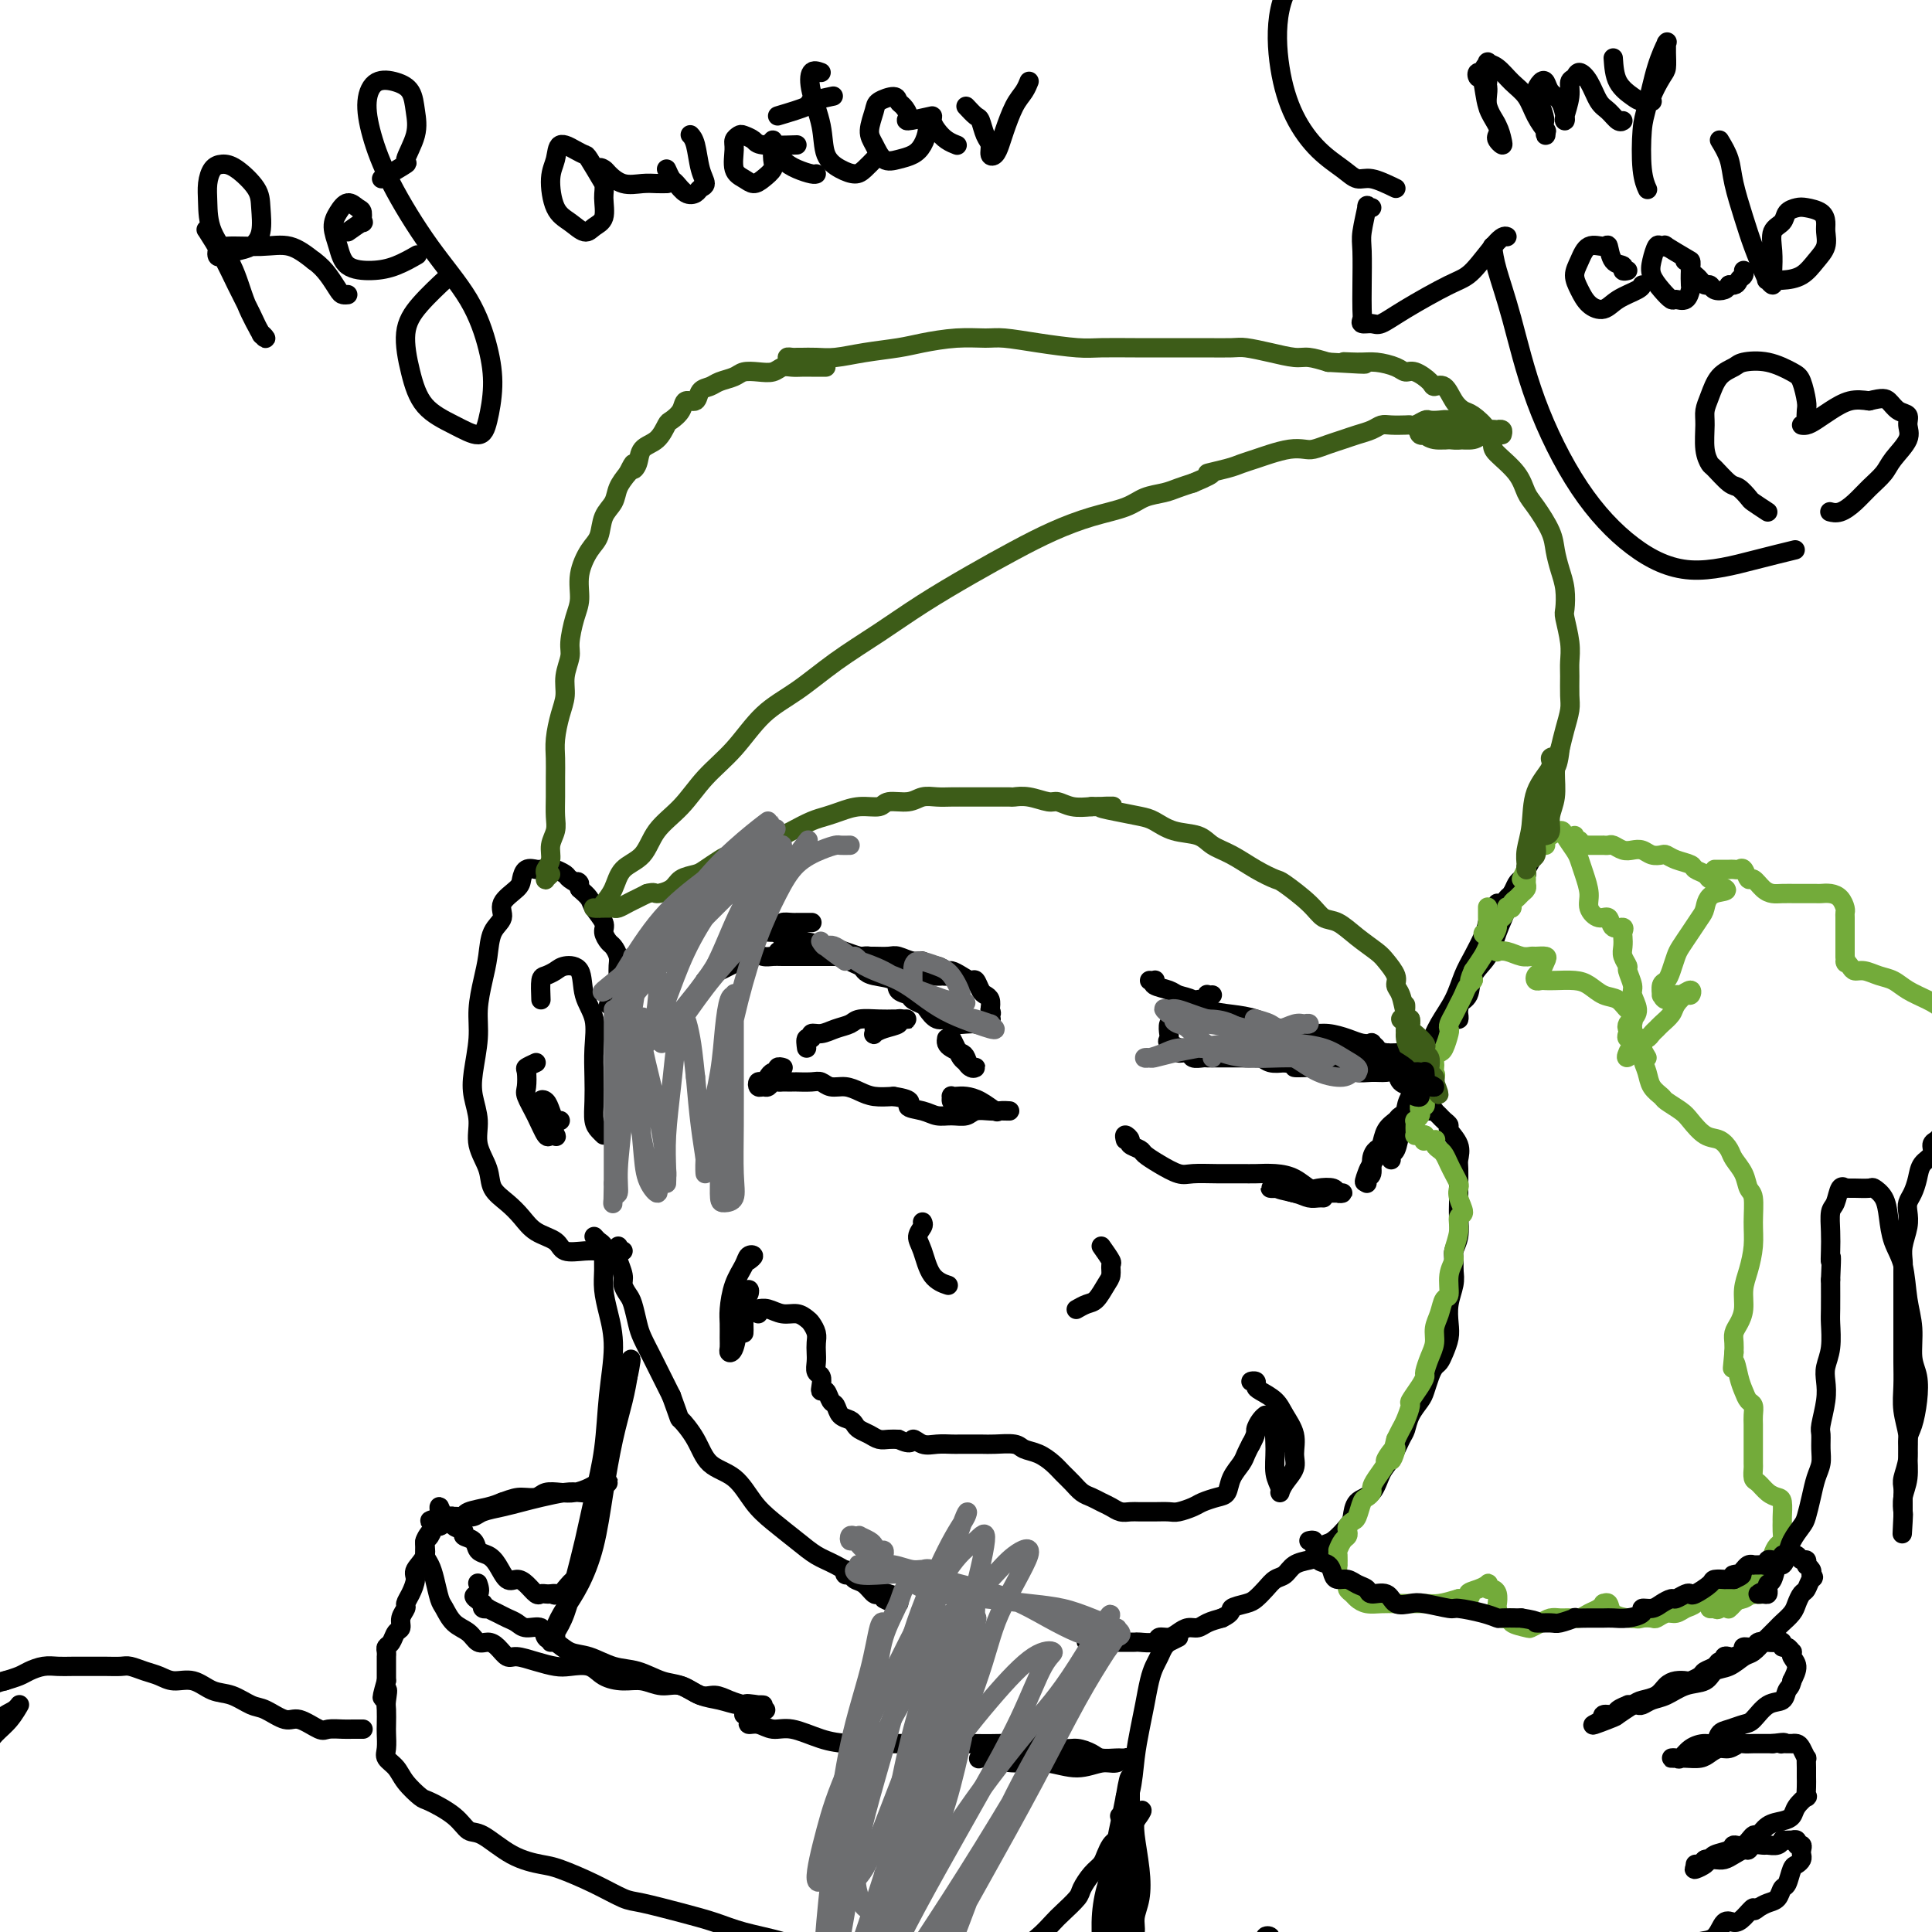<svg viewBox='0 0 400 400' version='1.1' xmlns='http://www.w3.org/2000/svg' xmlns:xlink='http://www.w3.org/1999/xlink'><g fill='none' stroke='#000000' stroke-width='4' stroke-linecap='round' stroke-linejoin='round'><path d='M126,208c0.453,0.122 0.906,0.244 1,0c0.094,-0.244 -0.171,-0.853 0,-1c0.171,-0.147 0.778,0.169 1,0c0.222,-0.169 0.060,-0.822 0,-1c-0.060,-0.178 -0.016,0.118 0,0c0.016,-0.118 0.005,-0.650 0,-1c-0.005,-0.350 -0.004,-0.517 0,-1c0.004,-0.483 0.013,-1.280 0,-2c-0.013,-0.720 -0.046,-1.362 0,-2c0.046,-0.638 0.172,-1.272 0,-2c-0.172,-0.728 -0.641,-1.550 -1,-2c-0.359,-0.450 -0.606,-0.529 -1,-1c-0.394,-0.471 -0.934,-1.333 -1,-2c-0.066,-0.667 0.343,-1.137 0,-2c-0.343,-0.863 -1.439,-2.117 -2,-3c-0.561,-0.883 -0.589,-1.395 -1,-2c-0.411,-0.605 -1.206,-1.302 -2,-2'/><path d='M120,184c-1.124,-2.344 0.065,-1.202 0,-1c-0.065,0.202 -1.383,-0.534 -2,-1c-0.617,-0.466 -0.531,-0.660 -1,-1c-0.469,-0.340 -1.491,-0.825 -2,-1c-0.509,-0.175 -0.504,-0.041 -1,0c-0.496,0.041 -1.492,-0.012 -2,0c-0.508,0.012 -0.526,0.089 -1,0c-0.474,-0.089 -1.403,-0.344 -2,0c-0.597,0.344 -0.860,1.287 -1,2c-0.140,0.713 -0.156,1.197 -1,2c-0.844,0.803 -2.516,1.924 -3,3c-0.484,1.076 0.220,2.107 0,3c-0.220,0.893 -1.364,1.650 -2,3c-0.636,1.350 -0.762,3.295 -1,5c-0.238,1.705 -0.587,3.172 -1,5c-0.413,1.828 -0.891,4.018 -1,6c-0.109,1.982 0.151,3.758 0,6c-0.151,2.242 -0.713,4.952 -1,7c-0.287,2.048 -0.300,3.433 0,5c0.300,1.567 0.912,3.315 1,5c0.088,1.685 -0.349,3.308 0,5c0.349,1.692 1.485,3.454 2,5c0.515,1.546 0.411,2.875 1,4c0.589,1.125 1.871,2.046 3,3c1.129,0.954 2.105,1.940 3,3c0.895,1.060 1.710,2.193 3,3c1.290,0.807 3.056,1.288 4,2c0.944,0.712 1.068,1.655 2,2c0.932,0.345 2.674,0.093 4,0c1.326,-0.093 2.236,-0.027 3,0c0.764,0.027 1.382,0.013 2,0'/><path d='M126,259c1.861,0.000 2.014,0.000 2,0c-0.014,0.000 -0.196,0.000 0,0c0.196,0.000 0.770,0.000 1,0c0.230,0.000 0.115,0.000 0,0'/><path d='M128,260c-0.001,-0.966 -0.001,-1.932 0,-2c0.001,-0.068 0.004,0.762 0,1c-0.004,0.238 -0.016,-0.116 0,0c0.016,0.116 0.060,0.703 0,1c-0.060,0.297 -0.223,0.304 0,1c0.223,0.696 0.834,2.080 1,3c0.166,0.920 -0.111,1.375 0,2c0.111,0.625 0.610,1.419 1,2c0.390,0.581 0.671,0.948 1,2c0.329,1.052 0.707,2.787 1,4c0.293,1.213 0.501,1.902 1,3c0.499,1.098 1.288,2.603 2,4c0.712,1.397 1.346,2.685 2,4c0.654,1.315 1.327,2.658 2,4'/><path d='M139,289c2.003,5.449 1.512,4.572 2,5c0.488,0.428 1.956,2.161 3,4c1.044,1.839 1.665,3.783 3,5c1.335,1.217 3.386,1.705 5,3c1.614,1.295 2.793,3.396 4,5c1.207,1.604 2.441,2.713 4,4c1.559,1.287 3.442,2.754 5,4c1.558,1.246 2.791,2.270 4,3c1.209,0.730 2.394,1.166 4,2c1.606,0.834 3.632,2.064 5,3c1.368,0.936 2.079,1.576 3,2c0.921,0.424 2.052,0.633 3,1c0.948,0.367 1.713,0.894 2,1c0.287,0.106 0.096,-0.208 0,0c-0.096,0.208 -0.098,0.939 0,1c0.098,0.061 0.297,-0.546 0,-1c-0.297,-0.454 -1.088,-0.753 -2,-1c-0.912,-0.247 -1.944,-0.440 -3,-1c-1.056,-0.560 -2.136,-1.485 -3,-2c-0.864,-0.515 -1.511,-0.618 -2,-1c-0.489,-0.382 -0.819,-1.043 -1,-1c-0.181,0.043 -0.214,0.790 0,1c0.214,0.210 0.673,-0.116 1,0c0.327,0.116 0.521,0.675 1,1c0.479,0.325 1.242,0.417 2,1c0.758,0.583 1.512,1.657 2,2c0.488,0.343 0.711,-0.045 1,0c0.289,0.045 0.645,0.522 1,1'/><path d='M183,331c1.467,0.933 1.133,0.267 1,0c-0.133,-0.267 -0.067,-0.133 0,0'/><path d='M225,339c-0.120,0.423 -0.241,0.845 0,1c0.241,0.155 0.842,0.041 1,0c0.158,-0.041 -0.127,-0.011 0,0c0.127,0.011 0.667,0.003 1,0c0.333,-0.003 0.461,-0.001 1,0c0.539,0.001 1.490,-0.000 2,0c0.510,0.000 0.578,0.001 1,0c0.422,-0.001 1.197,-0.004 2,0c0.803,0.004 1.633,0.016 2,0c0.367,-0.016 0.272,-0.060 1,0c0.728,0.060 2.278,0.222 3,0c0.722,-0.222 0.616,-0.829 1,-1c0.384,-0.171 1.257,0.095 2,0c0.743,-0.095 1.357,-0.550 2,-1c0.643,-0.450 1.317,-0.894 2,-1c0.683,-0.106 1.376,0.125 2,0c0.624,-0.125 1.178,-0.607 2,-1c0.822,-0.393 1.911,-0.696 3,-1'/><path d='M253,335c2.462,-1.176 1.618,-1.614 2,-2c0.382,-0.386 1.989,-0.718 3,-1c1.011,-0.282 1.425,-0.513 2,-1c0.575,-0.487 1.312,-1.230 2,-2c0.688,-0.770 1.326,-1.567 2,-2c0.674,-0.433 1.384,-0.501 2,-1c0.616,-0.499 1.136,-1.427 2,-2c0.864,-0.573 2.070,-0.790 3,-1c0.930,-0.210 1.583,-0.411 2,-1c0.417,-0.589 0.596,-1.566 1,-2c0.404,-0.434 1.032,-0.327 2,-1c0.968,-0.673 2.276,-2.127 3,-3c0.724,-0.873 0.865,-1.166 1,-2c0.135,-0.834 0.263,-2.209 1,-3c0.737,-0.791 2.081,-0.998 3,-2c0.919,-1.002 1.411,-2.799 2,-4c0.589,-1.201 1.275,-1.806 2,-3c0.725,-1.194 1.490,-2.976 2,-4c0.510,-1.024 0.767,-1.289 1,-2c0.233,-0.711 0.444,-1.868 1,-3c0.556,-1.132 1.459,-2.239 2,-3c0.541,-0.761 0.722,-1.176 1,-2c0.278,-0.824 0.653,-2.058 1,-3c0.347,-0.942 0.668,-1.591 1,-2c0.332,-0.409 0.676,-0.576 1,-1c0.324,-0.424 0.626,-1.103 1,-2c0.374,-0.897 0.818,-2.011 1,-3c0.182,-0.989 0.100,-1.853 0,-3c-0.100,-1.147 -0.219,-2.578 0,-4c0.219,-1.422 0.777,-2.835 1,-4c0.223,-1.165 0.112,-2.083 0,-3'/><path d='M301,263c0.094,-2.944 -0.171,-3.304 0,-4c0.171,-0.696 0.778,-1.727 1,-3c0.222,-1.273 0.059,-2.787 0,-4c-0.059,-1.213 -0.014,-2.123 0,-3c0.014,-0.877 -0.004,-1.720 0,-3c0.004,-1.280 0.030,-2.997 0,-4c-0.030,-1.003 -0.116,-1.291 0,-2c0.116,-0.709 0.435,-1.839 0,-3c-0.435,-1.161 -1.623,-2.353 -2,-3c-0.377,-0.647 0.057,-0.748 0,-1c-0.057,-0.252 -0.607,-0.656 -1,-1c-0.393,-0.344 -0.631,-0.628 -1,-1c-0.369,-0.372 -0.871,-0.832 -1,-1c-0.129,-0.168 0.115,-0.045 0,0c-0.115,0.045 -0.589,0.011 -1,0c-0.411,-0.011 -0.758,0.000 -1,0c-0.242,-0.000 -0.378,-0.012 -1,0c-0.622,0.012 -1.728,0.046 -2,0c-0.272,-0.046 0.292,-0.174 0,0c-0.292,0.174 -1.440,0.648 -2,1c-0.560,0.352 -0.532,0.582 -1,1c-0.468,0.418 -1.431,1.023 -2,2c-0.569,0.977 -0.745,2.327 -1,3c-0.255,0.673 -0.590,0.668 -1,1c-0.410,0.332 -0.894,1.001 -1,2c-0.106,0.999 0.168,2.330 0,3c-0.168,0.670 -0.776,0.680 -1,1c-0.224,0.320 -0.064,0.948 0,1c0.064,0.052 0.032,-0.474 0,-1'/><path d='M283,244c-0.958,1.704 -0.354,-0.035 0,-1c0.354,-0.965 0.459,-1.156 1,-2c0.541,-0.844 1.519,-2.343 2,-3c0.481,-0.657 0.465,-0.474 1,-1c0.535,-0.526 1.621,-1.763 2,-2c0.379,-0.237 0.050,0.524 0,1c-0.050,0.476 0.179,0.667 0,1c-0.179,0.333 -0.765,0.810 -1,1c-0.235,0.190 -0.117,0.095 0,0'/><path d='M288,240c0.024,0.108 0.049,0.216 0,0c-0.049,-0.216 -0.170,-0.755 0,-1c0.170,-0.245 0.631,-0.196 1,-1c0.369,-0.804 0.648,-2.461 1,-4c0.352,-1.539 0.779,-2.959 1,-4c0.221,-1.041 0.237,-1.701 1,-3c0.763,-1.299 2.273,-3.236 3,-5c0.727,-1.764 0.670,-3.356 1,-5c0.330,-1.644 1.048,-3.340 2,-5c0.952,-1.660 2.138,-3.284 3,-5c0.862,-1.716 1.401,-3.524 2,-5c0.599,-1.476 1.260,-2.622 2,-4c0.740,-1.378 1.560,-2.989 2,-4c0.440,-1.011 0.499,-1.422 1,-2c0.501,-0.578 1.444,-1.325 2,-2c0.556,-0.675 0.726,-1.280 1,-2c0.274,-0.720 0.652,-1.555 1,-2c0.348,-0.445 0.668,-0.501 1,-1c0.332,-0.499 0.677,-1.440 1,-2c0.323,-0.560 0.623,-0.738 1,-1c0.377,-0.262 0.832,-0.609 1,-1c0.168,-0.391 0.048,-0.826 0,-1c-0.048,-0.174 -0.024,-0.087 0,0'/><path d='M316,180c2.738,-4.955 0.584,-1.341 0,0c-0.584,1.341 0.403,0.410 0,1c-0.403,0.590 -2.196,2.702 -3,4c-0.804,1.298 -0.620,1.783 -1,3c-0.380,1.217 -1.325,3.165 -2,5c-0.675,1.835 -1.081,3.556 -2,5c-0.919,1.444 -2.351,2.613 -3,4c-0.649,1.387 -0.514,2.994 -1,4c-0.486,1.006 -1.592,1.411 -2,2c-0.408,0.589 -0.117,1.362 0,2c0.117,0.638 0.062,1.141 0,1c-0.062,-0.141 -0.129,-0.927 0,-2c0.129,-1.073 0.455,-2.434 1,-4c0.545,-1.566 1.309,-3.339 2,-5c0.691,-1.661 1.310,-3.212 2,-5c0.690,-1.788 1.452,-3.814 2,-5c0.548,-1.186 0.881,-1.531 1,-2c0.119,-0.469 0.025,-1.062 0,-1c-0.025,0.062 0.020,0.779 0,1c-0.020,0.221 -0.104,-0.054 0,0c0.104,0.054 0.396,0.436 0,2c-0.396,1.564 -1.479,4.311 -2,6c-0.521,1.689 -0.480,2.319 -1,3c-0.520,0.681 -1.602,1.414 -2,2c-0.398,0.586 -0.114,1.025 0,1c0.114,-0.025 0.057,-0.512 0,-1'/><path d='M305,201c-0.883,2.392 -0.591,1.372 0,0c0.591,-1.372 1.480,-3.098 2,-5c0.520,-1.902 0.672,-3.982 1,-5c0.328,-1.018 0.834,-0.974 1,-1c0.166,-0.026 -0.008,-0.122 0,0c0.008,0.122 0.198,0.464 0,1c-0.198,0.536 -0.785,1.267 -1,2c-0.215,0.733 -0.058,1.466 0,2c0.058,0.534 0.017,0.867 0,1c-0.017,0.133 -0.008,0.067 0,0'/></g>
<g fill='none' stroke='#73AB3A' stroke-width='4' stroke-linecap='round' stroke-linejoin='round'><path d='M315,182c0.423,-0.935 0.846,-1.869 1,-2c0.154,-0.131 0.038,0.542 0,1c-0.038,0.458 0.001,0.700 0,1c-0.001,0.300 -0.043,0.658 0,1c0.043,0.342 0.170,0.670 0,1c-0.170,0.330 -0.638,0.663 -1,1c-0.362,0.337 -0.618,0.677 -1,1c-0.382,0.323 -0.890,0.631 -1,1c-0.110,0.369 0.177,0.801 0,1c-0.177,0.199 -0.817,0.164 -1,0c-0.183,-0.164 0.092,-0.459 0,0c-0.092,0.459 -0.550,1.670 -1,2c-0.450,0.330 -0.893,-0.222 -1,0c-0.107,0.222 0.123,1.217 0,2c-0.123,0.783 -0.600,1.354 -1,2c-0.400,0.646 -0.723,1.366 -1,2c-0.277,0.634 -0.508,1.181 -1,2c-0.492,0.819 -1.246,1.909 -2,3'/><path d='M305,201c-1.499,3.357 -0.247,2.250 0,2c0.247,-0.250 -0.512,0.356 -1,1c-0.488,0.644 -0.705,1.325 -1,2c-0.295,0.675 -0.667,1.345 -1,2c-0.333,0.655 -0.628,1.296 -1,2c-0.372,0.704 -0.820,1.470 -1,2c-0.180,0.530 -0.090,0.825 0,1c0.090,0.175 0.182,0.232 0,1c-0.182,0.768 -0.637,2.247 -1,3c-0.363,0.753 -0.634,0.779 -1,1c-0.366,0.221 -0.828,0.636 -1,1c-0.172,0.364 -0.054,0.677 0,1c0.054,0.323 0.043,0.654 0,1c-0.043,0.346 -0.116,0.705 0,1c0.116,0.295 0.423,0.527 0,1c-0.423,0.473 -1.577,1.189 -2,2c-0.423,0.811 -0.117,1.719 0,2c0.117,0.281 0.045,-0.065 0,0c-0.045,0.065 -0.064,0.542 0,1c0.064,0.458 0.209,0.897 0,1c-0.209,0.103 -0.774,-0.131 -1,0c-0.226,0.131 -0.113,0.627 0,1c0.113,0.373 0.226,0.625 0,1c-0.226,0.375 -0.793,0.875 -1,1c-0.207,0.125 -0.056,-0.124 0,0c0.056,0.124 0.018,0.622 0,1c-0.018,0.378 -0.016,0.637 0,1c0.016,0.363 0.045,0.829 0,1c-0.045,0.171 -0.166,0.046 0,0c0.166,-0.046 0.619,-0.013 1,0c0.381,0.013 0.691,0.007 1,0'/><path d='M295,235c-0.120,1.770 -0.422,1.195 0,1c0.422,-0.195 1.566,-0.012 2,0c0.434,0.012 0.158,-0.149 0,0c-0.158,0.149 -0.197,0.606 0,1c0.197,0.394 0.631,0.725 1,1c0.369,0.275 0.674,0.493 1,1c0.326,0.507 0.675,1.303 1,2c0.325,0.697 0.628,1.294 1,2c0.372,0.706 0.814,1.522 1,2c0.186,0.478 0.118,0.619 0,1c-0.118,0.381 -0.284,1.002 0,2c0.284,0.998 1.020,2.374 1,3c-0.020,0.626 -0.794,0.501 -1,1c-0.206,0.499 0.156,1.623 0,3c-0.156,1.377 -0.829,3.008 -1,4c-0.171,0.992 0.162,1.347 0,2c-0.162,0.653 -0.818,1.606 -1,3c-0.182,1.394 0.110,3.230 0,4c-0.110,0.770 -0.621,0.474 -1,1c-0.379,0.526 -0.627,1.875 -1,3c-0.373,1.125 -0.870,2.027 -1,3c-0.130,0.973 0.107,2.017 0,3c-0.107,0.983 -0.558,1.907 -1,3c-0.442,1.093 -0.874,2.357 -1,3c-0.126,0.643 0.054,0.665 0,1c-0.054,0.335 -0.343,0.982 -1,2c-0.657,1.018 -1.682,2.408 -2,3c-0.318,0.592 0.069,0.385 0,1c-0.069,0.615 -0.596,2.050 -1,3c-0.404,0.950 -0.687,1.414 -1,2c-0.313,0.586 -0.657,1.293 -1,2'/><path d='M289,298c-2.037,7.608 -0.129,3.127 0,2c0.129,-1.127 -1.520,1.098 -2,2c-0.480,0.902 0.208,0.480 0,1c-0.208,0.520 -1.313,1.983 -2,3c-0.687,1.017 -0.958,1.590 -1,2c-0.042,0.410 0.144,0.659 0,1c-0.144,0.341 -0.617,0.774 -1,1c-0.383,0.226 -0.677,0.246 -1,1c-0.323,0.754 -0.674,2.244 -1,3c-0.326,0.756 -0.626,0.779 -1,1c-0.374,0.221 -0.822,0.641 -1,1c-0.178,0.359 -0.086,0.658 0,1c0.086,0.342 0.167,0.727 0,1c-0.167,0.273 -0.580,0.436 -1,1c-0.420,0.564 -0.845,1.531 -1,2c-0.155,0.469 -0.039,0.440 0,1c0.039,0.560 0.000,1.708 0,2c-0.000,0.292 0.038,-0.273 0,0c-0.038,0.273 -0.151,1.383 0,2c0.151,0.617 0.565,0.743 1,1c0.435,0.257 0.892,0.647 1,1c0.108,0.353 -0.134,0.669 0,1c0.134,0.331 0.644,0.677 1,1c0.356,0.323 0.560,0.622 1,1c0.440,0.378 1.118,0.833 2,1c0.882,0.167 1.968,0.045 3,0c1.032,-0.045 2.011,-0.015 3,0c0.989,0.015 1.987,0.014 3,0c1.013,-0.014 2.042,-0.042 3,0c0.958,0.042 1.845,0.155 3,0c1.155,-0.155 2.577,-0.577 4,-1'/><path d='M302,331c3.613,-0.181 2.144,-0.633 2,-1c-0.144,-0.367 1.036,-0.649 2,-1c0.964,-0.351 1.712,-0.772 2,-1c0.288,-0.228 0.116,-0.264 0,0c-0.116,0.264 -0.175,0.829 0,1c0.175,0.171 0.584,-0.052 1,0c0.416,0.052 0.838,0.377 1,1c0.162,0.623 0.065,1.543 0,2c-0.065,0.457 -0.098,0.452 0,1c0.098,0.548 0.326,1.650 1,2c0.674,0.350 1.794,-0.053 2,0c0.206,0.053 -0.503,0.560 0,1c0.503,0.440 2.218,0.811 3,1c0.782,0.189 0.632,0.194 1,0c0.368,-0.194 1.253,-0.587 2,-1c0.747,-0.413 1.355,-0.846 2,-1c0.645,-0.154 1.328,-0.030 2,0c0.672,0.030 1.333,-0.034 2,0c0.667,0.034 1.341,0.167 2,0c0.659,-0.167 1.305,-0.635 2,-1c0.695,-0.365 1.441,-0.627 2,-1c0.559,-0.373 0.931,-0.856 1,-1c0.069,-0.144 -0.164,0.053 0,0c0.164,-0.053 0.724,-0.354 1,0c0.276,0.354 0.267,1.365 1,2c0.733,0.635 2.210,0.896 3,1c0.790,0.104 0.895,0.052 1,0'/><path d='M338,335c1.424,0.314 1.484,0.099 2,0c0.516,-0.099 1.489,-0.082 2,0c0.511,0.082 0.560,0.231 1,0c0.440,-0.231 1.272,-0.840 2,-1c0.728,-0.160 1.350,0.130 2,0c0.650,-0.130 1.326,-0.680 2,-1c0.674,-0.320 1.346,-0.411 2,-1c0.654,-0.589 1.289,-1.675 2,-2c0.711,-0.325 1.499,0.110 2,0c0.501,-0.110 0.717,-0.765 1,-1c0.283,-0.235 0.635,-0.049 1,0c0.365,0.049 0.742,-0.039 1,0c0.258,0.039 0.395,0.207 1,0c0.605,-0.207 1.678,-0.787 2,-1c0.322,-0.213 -0.106,-0.057 0,0c0.106,0.057 0.744,0.016 1,0c0.256,-0.016 0.128,-0.008 0,0'/><path d='M341,219c-0.423,-0.699 -0.846,-1.397 -1,-2c-0.154,-0.603 -0.038,-1.109 0,-1c0.038,0.109 -0.002,0.834 0,1c0.002,0.166 0.046,-0.225 0,0c-0.046,0.225 -0.183,1.068 0,2c0.183,0.932 0.686,1.955 1,3c0.314,1.045 0.439,2.113 1,3c0.561,0.887 1.556,1.593 2,2c0.444,0.407 0.335,0.514 1,1c0.665,0.486 2.105,1.352 3,2c0.895,0.648 1.247,1.079 2,2c0.753,0.921 1.907,2.332 3,3c1.093,0.668 2.124,0.592 3,1c0.876,0.408 1.598,1.300 2,2c0.402,0.700 0.486,1.208 1,2c0.514,0.792 1.459,1.869 2,3c0.541,1.131 0.678,2.315 1,3c0.322,0.685 0.828,0.871 1,2c0.172,1.129 0.008,3.201 0,5c-0.008,1.799 0.139,3.325 0,5c-0.139,1.675 -0.563,3.498 -1,5c-0.437,1.502 -0.888,2.681 -1,4c-0.112,1.319 0.114,2.776 0,4c-0.114,1.224 -0.567,2.215 -1,3c-0.433,0.785 -0.847,1.365 -1,2c-0.153,0.635 -0.044,1.324 0,2c0.044,0.676 0.022,1.338 0,2'/><path d='M359,280c-0.512,5.571 -0.291,2.500 0,2c0.291,-0.500 0.652,1.571 1,3c0.348,1.429 0.682,2.216 1,3c0.318,0.784 0.621,1.565 1,2c0.379,0.435 0.834,0.524 1,1c0.166,0.476 0.045,1.340 0,2c-0.045,0.660 -0.012,1.117 0,2c0.012,0.883 0.003,2.191 0,3c-0.003,0.809 0.002,1.119 0,2c-0.002,0.881 -0.009,2.334 0,3c0.009,0.666 0.033,0.546 0,1c-0.033,0.454 -0.124,1.481 0,2c0.124,0.519 0.464,0.528 1,1c0.536,0.472 1.268,1.407 2,2c0.732,0.593 1.464,0.844 2,1c0.536,0.156 0.876,0.217 1,1c0.124,0.783 0.030,2.289 0,3c-0.030,0.711 0.003,0.627 0,1c-0.003,0.373 -0.040,1.203 0,2c0.040,0.797 0.159,1.561 0,2c-0.159,0.439 -0.595,0.553 -1,1c-0.405,0.447 -0.780,1.225 -1,2c-0.220,0.775 -0.285,1.545 -1,2c-0.715,0.455 -2.080,0.595 -3,1c-0.920,0.405 -1.394,1.075 -2,2c-0.606,0.925 -1.345,2.105 -2,3c-0.655,0.895 -1.228,1.505 -2,2c-0.772,0.495 -1.743,0.875 -2,1c-0.257,0.125 0.200,-0.005 0,0c-0.200,0.005 -1.057,0.144 -1,0c0.057,-0.144 1.029,-0.572 2,-1'/><path d='M356,332c-1.718,2.365 0.486,0.778 2,0c1.514,-0.778 2.337,-0.746 3,-1c0.663,-0.254 1.166,-0.794 2,-1c0.834,-0.206 1.999,-0.080 2,0c0.001,0.080 -1.163,0.113 -2,0c-0.837,-0.113 -1.346,-0.372 -2,0c-0.654,0.372 -1.451,1.376 -2,2c-0.549,0.624 -0.849,0.868 -1,1c-0.151,0.132 -0.152,0.151 0,0c0.152,-0.151 0.458,-0.471 1,-1c0.542,-0.529 1.319,-1.267 2,-2c0.681,-0.733 1.264,-1.463 2,-2c0.736,-0.537 1.624,-0.883 2,-1c0.376,-0.117 0.241,-0.007 0,0c-0.241,0.007 -0.586,-0.089 -1,0c-0.414,0.089 -0.895,0.364 -1,1c-0.105,0.636 0.168,1.635 0,2c-0.168,0.365 -0.777,0.098 -1,0c-0.223,-0.098 -0.060,-0.026 0,0c0.060,0.026 0.017,0.008 0,0c-0.017,-0.008 -0.009,-0.004 0,0'/><path d='M338,215c-0.392,0.059 -0.785,0.118 -1,0c-0.215,-0.118 -0.253,-0.414 0,-1c0.253,-0.586 0.798,-1.462 1,-2c0.202,-0.538 0.063,-0.740 0,-1c-0.063,-0.260 -0.050,-0.579 0,-1c0.050,-0.421 0.137,-0.942 0,-1c-0.137,-0.058 -0.500,0.349 -1,0c-0.500,-0.349 -1.138,-1.452 -2,-2c-0.862,-0.548 -1.947,-0.539 -3,-1c-1.053,-0.461 -2.075,-1.392 -3,-2c-0.925,-0.608 -1.754,-0.894 -3,-1c-1.246,-0.106 -2.909,-0.032 -4,0c-1.091,0.032 -1.610,0.021 -2,0c-0.390,-0.021 -0.651,-0.051 -1,0c-0.349,0.051 -0.785,0.181 -1,0c-0.215,-0.181 -0.208,-0.675 0,-1c0.208,-0.325 0.617,-0.480 1,-1c0.383,-0.520 0.738,-1.406 1,-2c0.262,-0.594 0.429,-0.895 0,-1c-0.429,-0.105 -1.453,-0.014 -2,0c-0.547,0.014 -0.615,-0.048 -1,0c-0.385,0.048 -1.087,0.207 -2,0c-0.913,-0.207 -2.037,-0.779 -3,-1c-0.963,-0.221 -1.763,-0.090 -2,0c-0.237,0.090 0.090,0.140 0,0c-0.090,-0.140 -0.597,-0.468 -1,-1c-0.403,-0.532 -0.701,-1.266 -1,-2'/><path d='M308,194c-1.856,-0.954 -0.497,-0.837 0,-1c0.497,-0.163 0.133,-0.604 0,-1c-0.133,-0.396 -0.036,-0.745 0,-1c0.036,-0.255 0.010,-0.415 0,-1c-0.010,-0.585 -0.003,-1.596 0,-2c0.003,-0.404 0.001,-0.202 0,0'/><path d='M320,175c-0.128,-0.301 -0.257,-0.601 0,-1c0.257,-0.399 0.899,-0.896 1,-1c0.101,-0.104 -0.338,0.184 0,0c0.338,-0.184 1.452,-0.840 2,-1c0.548,-0.160 0.529,0.176 1,1c0.471,0.824 1.431,2.135 2,3c0.569,0.865 0.747,1.283 1,2c0.253,0.717 0.583,1.731 1,3c0.417,1.269 0.923,2.793 1,4c0.077,1.207 -0.273,2.098 0,3c0.273,0.902 1.169,1.814 2,2c0.831,0.186 1.596,-0.354 2,0c0.404,0.354 0.448,1.604 1,2c0.552,0.396 1.611,-0.060 2,0c0.389,0.060 0.108,0.636 0,1c-0.108,0.364 -0.044,0.515 0,1c0.044,0.485 0.069,1.303 0,2c-0.069,0.697 -0.230,1.274 0,2c0.230,0.726 0.851,1.602 1,2c0.149,0.398 -0.173,0.320 0,1c0.173,0.680 0.841,2.118 1,3c0.159,0.882 -0.193,1.207 0,2c0.193,0.793 0.930,2.055 1,3c0.070,0.945 -0.528,1.573 -1,2c-0.472,0.427 -0.819,0.653 -1,1c-0.181,0.347 -0.194,0.813 0,1c0.194,0.187 0.597,0.093 1,0'/><path d='M338,213c0.333,3.167 0.167,1.583 0,0'/><path d='M326,174c0.032,-0.544 0.064,-1.088 0,-1c-0.064,0.088 -0.223,0.808 0,1c0.223,0.192 0.830,-0.145 1,0c0.170,0.145 -0.095,0.771 0,1c0.095,0.229 0.550,0.061 1,0c0.450,-0.061 0.895,-0.016 1,0c0.105,0.016 -0.130,0.004 0,0c0.130,-0.004 0.627,-0.001 1,0c0.373,0.001 0.624,-0.001 1,0c0.376,0.001 0.877,0.004 1,0c0.123,-0.004 -0.133,-0.015 0,0c0.133,0.015 0.654,0.056 1,0c0.346,-0.056 0.515,-0.207 1,0c0.485,0.207 1.286,0.774 2,1c0.714,0.226 1.343,0.112 2,0c0.657,-0.112 1.344,-0.223 2,0c0.656,0.223 1.283,0.781 2,1c0.717,0.219 1.525,0.100 2,0c0.475,-0.100 0.617,-0.182 1,0c0.383,0.182 1.005,0.627 2,1c0.995,0.373 2.361,0.675 3,1c0.639,0.325 0.549,0.675 1,1c0.451,0.325 1.441,0.626 2,1c0.559,0.374 0.686,0.822 1,1c0.314,0.178 0.815,0.086 1,0c0.185,-0.086 0.053,-0.168 0,0c-0.053,0.168 -0.026,0.584 0,1'/><path d='M355,183c4.598,1.686 1.593,1.400 0,2c-1.593,0.600 -1.775,2.085 -2,3c-0.225,0.915 -0.494,1.260 -1,2c-0.506,0.740 -1.249,1.876 -2,3c-0.751,1.124 -1.512,2.236 -2,3c-0.488,0.764 -0.705,1.179 -1,2c-0.295,0.821 -0.668,2.047 -1,3c-0.332,0.953 -0.623,1.633 -1,2c-0.377,0.367 -0.840,0.420 -1,1c-0.160,0.580 -0.017,1.688 0,2c0.017,0.312 -0.093,-0.170 0,0c0.093,0.170 0.390,0.992 1,1c0.610,0.008 1.535,-0.798 2,-1c0.465,-0.202 0.471,0.201 1,0c0.529,-0.201 1.579,-1.004 2,-1c0.421,0.004 0.211,0.817 0,1c-0.211,0.183 -0.424,-0.263 -1,0c-0.576,0.263 -1.516,1.236 -2,2c-0.484,0.764 -0.511,1.319 -1,2c-0.489,0.681 -1.441,1.488 -2,2c-0.559,0.512 -0.724,0.728 -1,1c-0.276,0.272 -0.662,0.598 -1,1c-0.338,0.402 -0.629,0.878 -1,1c-0.371,0.122 -0.821,-0.112 -1,0c-0.179,0.112 -0.087,0.569 0,1c0.087,0.431 0.168,0.837 0,1c-0.168,0.163 -0.584,0.082 -1,0c-0.416,-0.082 -0.833,-0.166 -1,0c-0.167,0.166 -0.083,0.583 0,1'/><path d='M338,218c-1.778,1.867 -1.222,0.533 -1,0c0.222,-0.533 0.111,-0.267 0,0'/><path d='M355,180c0.333,0.000 0.667,0.001 1,0c0.333,-0.001 0.667,-0.002 1,0c0.333,0.002 0.667,0.009 1,0c0.333,-0.009 0.666,-0.032 1,0c0.334,0.032 0.670,0.120 1,0c0.330,-0.120 0.655,-0.449 1,0c0.345,0.449 0.710,1.675 1,2c0.290,0.325 0.503,-0.253 1,0c0.497,0.253 1.276,1.336 2,2c0.724,0.664 1.394,0.910 2,1c0.606,0.090 1.150,0.024 2,0c0.850,-0.024 2.006,-0.006 3,0c0.994,0.006 1.827,0.001 2,0c0.173,-0.001 -0.315,0.002 0,0c0.315,-0.002 1.433,-0.008 2,0c0.567,0.008 0.583,0.030 1,0c0.417,-0.030 1.236,-0.111 2,0c0.764,0.111 1.473,0.415 2,1c0.527,0.585 0.873,1.450 1,2c0.127,0.550 0.034,0.785 0,1c-0.034,0.215 -0.009,0.411 0,1c0.009,0.589 0.002,1.572 0,2c-0.002,0.428 -0.001,0.300 0,1c0.001,0.700 0.000,2.227 0,3c-0.000,0.773 -0.000,0.792 0,1c0.000,0.208 0.000,0.604 0,1'/><path d='M382,198c0.414,2.194 -0.052,1.180 0,1c0.052,-0.180 0.622,0.476 1,1c0.378,0.524 0.565,0.917 1,1c0.435,0.083 1.120,-0.143 2,0c0.880,0.143 1.955,0.657 3,1c1.045,0.343 2.058,0.516 3,1c0.942,0.484 1.811,1.280 3,2c1.189,0.720 2.698,1.363 4,2c1.302,0.637 2.398,1.269 3,2c0.602,0.731 0.710,1.561 1,2c0.290,0.439 0.761,0.488 1,1c0.239,0.512 0.245,1.489 0,2c-0.245,0.511 -0.742,0.557 -1,1c-0.258,0.443 -0.275,1.284 0,2c0.275,0.716 0.844,1.308 1,2c0.156,0.692 -0.102,1.483 0,2c0.102,0.517 0.563,0.758 1,1c0.437,0.242 0.848,0.484 1,1c0.152,0.516 0.045,1.304 0,2c-0.045,0.696 -0.026,1.299 0,2c0.026,0.701 0.060,1.501 0,2c-0.060,0.499 -0.212,0.699 0,1c0.212,0.301 0.789,0.705 1,1c0.211,0.295 0.057,0.481 0,1c-0.057,0.519 -0.015,1.370 0,2c0.015,0.630 0.004,1.037 0,1c-0.004,-0.037 -0.002,-0.519 0,-1'/><path d='M407,234c0.833,4.167 0.417,2.083 0,0'/></g>
<g fill='none' stroke='#000000' stroke-width='4' stroke-linecap='round' stroke-linejoin='round'><path d='M366,329c-0.928,0.431 -1.856,0.863 -2,1c-0.144,0.137 0.497,-0.019 1,0c0.503,0.019 0.870,0.215 1,0c0.130,-0.215 0.024,-0.840 0,-1c-0.024,-0.160 0.035,0.144 0,0c-0.035,-0.144 -0.164,-0.737 0,-1c0.164,-0.263 0.620,-0.194 1,-1c0.380,-0.806 0.683,-2.485 1,-3c0.317,-0.515 0.648,0.134 1,0c0.352,-0.134 0.724,-1.053 1,-2c0.276,-0.947 0.455,-1.923 1,-3c0.545,-1.077 1.456,-2.255 2,-3c0.544,-0.745 0.720,-1.056 1,-2c0.280,-0.944 0.664,-2.522 1,-4c0.336,-1.478 0.625,-2.854 1,-4c0.375,-1.146 0.836,-2.060 1,-3c0.164,-0.940 0.030,-1.907 0,-3c-0.030,-1.093 0.043,-2.312 0,-3c-0.043,-0.688 -0.204,-0.846 0,-2c0.204,-1.154 0.773,-3.303 1,-5c0.227,-1.697 0.113,-2.941 0,-4c-0.113,-1.059 -0.227,-1.933 0,-3c0.227,-1.067 0.793,-2.327 1,-4c0.207,-1.673 0.056,-3.758 0,-5c-0.056,-1.242 -0.016,-1.641 0,-3c0.016,-1.359 0.008,-3.680 0,-6'/><path d='M379,265c0.310,-6.712 0.086,-4.493 0,-4c-0.086,0.493 -0.034,-0.741 0,-2c0.034,-1.259 0.052,-2.544 0,-4c-0.052,-1.456 -0.172,-3.084 0,-4c0.172,-0.916 0.638,-1.121 1,-2c0.362,-0.879 0.620,-2.432 1,-3c0.380,-0.568 0.883,-0.152 1,0c0.117,0.152 -0.153,0.039 0,0c0.153,-0.039 0.727,-0.006 1,0c0.273,0.006 0.244,-0.016 1,0c0.756,0.016 2.295,0.068 3,0c0.705,-0.068 0.574,-0.258 1,0c0.426,0.258 1.409,0.963 2,2c0.591,1.037 0.789,2.407 1,4c0.211,1.593 0.434,3.409 1,5c0.566,1.591 1.476,2.955 2,5c0.524,2.045 0.663,4.769 1,7c0.337,2.231 0.872,3.970 1,6c0.128,2.030 -0.152,4.352 0,6c0.152,1.648 0.735,2.621 1,4c0.265,1.379 0.211,3.164 0,5c-0.211,1.836 -0.578,3.723 -1,5c-0.422,1.277 -0.898,1.943 -1,3c-0.102,1.057 0.169,2.506 0,4c-0.169,1.494 -0.777,3.034 -1,4c-0.223,0.966 -0.060,1.359 0,2c0.060,0.641 0.016,1.531 0,2c-0.016,0.469 -0.004,0.517 0,1c0.004,0.483 0.001,1.399 0,2c-0.001,0.601 -0.000,0.886 0,1c0.000,0.114 0.000,0.057 0,0'/><path d='M394,314c-0.314,6.345 -0.098,2.707 0,1c0.098,-1.707 0.080,-1.484 0,-2c-0.080,-0.516 -0.221,-1.771 0,-3c0.221,-1.229 0.805,-2.431 1,-4c0.195,-1.569 -0.000,-3.503 0,-5c0.000,-1.497 0.196,-2.557 0,-4c-0.196,-1.443 -0.785,-3.270 -1,-5c-0.215,-1.730 -0.058,-3.362 0,-5c0.058,-1.638 0.015,-3.281 0,-5c-0.015,-1.719 -0.004,-3.514 0,-5c0.004,-1.486 0.001,-2.663 0,-4c-0.001,-1.337 -0.001,-2.836 0,-4c0.001,-1.164 0.004,-1.995 0,-3c-0.004,-1.005 -0.015,-2.184 0,-3c0.015,-0.816 0.056,-1.268 0,-2c-0.056,-0.732 -0.208,-1.742 0,-3c0.208,-1.258 0.777,-2.762 1,-4c0.223,-1.238 0.100,-2.208 0,-3c-0.100,-0.792 -0.177,-1.405 0,-2c0.177,-0.595 0.607,-1.171 1,-2c0.393,-0.829 0.749,-1.909 1,-3c0.251,-1.091 0.396,-2.191 1,-3c0.604,-0.809 1.667,-1.327 2,-2c0.333,-0.673 -0.065,-1.500 0,-2c0.065,-0.500 0.595,-0.673 1,-1c0.405,-0.327 0.687,-0.808 1,-1c0.313,-0.192 0.656,-0.096 1,0'/><path d='M403,235c1.989,-3.843 2.462,-1.951 3,-1c0.538,0.951 1.141,0.962 2,1c0.859,0.038 1.975,0.104 3,1c1.025,0.896 1.959,2.621 3,4c1.041,1.379 2.189,2.413 3,4c0.811,1.587 1.286,3.728 2,6c0.714,2.272 1.665,4.675 2,7c0.335,2.325 0.052,4.570 0,7c-0.052,2.430 0.128,5.044 0,8c-0.128,2.956 -0.564,6.254 -1,9c-0.436,2.746 -0.873,4.941 -1,7c-0.127,2.059 0.054,3.983 0,6c-0.054,2.017 -0.344,4.126 -1,6c-0.656,1.874 -1.678,3.512 -2,5c-0.322,1.488 0.057,2.826 0,4c-0.057,1.174 -0.551,2.184 -1,3c-0.449,0.816 -0.852,1.439 -1,2c-0.148,0.561 -0.039,1.059 0,1c0.039,-0.059 0.009,-0.674 0,-1c-0.009,-0.326 0.005,-0.363 0,-1c-0.005,-0.637 -0.028,-1.873 0,-4c0.028,-2.127 0.106,-5.144 0,-8c-0.106,-2.856 -0.396,-5.553 0,-8c0.396,-2.447 1.479,-4.646 2,-7c0.521,-2.354 0.479,-4.863 1,-7c0.521,-2.137 1.603,-3.903 2,-5c0.397,-1.097 0.107,-1.526 0,-2c-0.107,-0.474 -0.031,-0.993 0,-1c0.031,-0.007 0.015,0.496 0,1'/><path d='M419,272c0.939,-3.376 0.788,-1.315 1,0c0.212,1.315 0.789,1.885 1,3c0.211,1.115 0.057,2.776 0,5c-0.057,2.224 -0.015,5.012 0,7c0.015,1.988 0.004,3.175 0,4c-0.004,0.825 -0.001,1.287 0,2c0.001,0.713 0.001,1.675 0,2c-0.001,0.325 -0.004,0.012 0,0c0.004,-0.012 0.015,0.278 0,0c-0.015,-0.278 -0.056,-1.122 0,-3c0.056,-1.878 0.210,-4.788 0,-7c-0.210,-2.212 -0.785,-3.724 -1,-5c-0.215,-1.276 -0.072,-2.316 0,-3c0.072,-0.684 0.072,-1.012 0,-1c-0.072,0.012 -0.216,0.364 0,1c0.216,0.636 0.791,1.558 1,3c0.209,1.442 0.052,3.406 0,5c-0.052,1.594 -0.000,2.819 0,4c0.000,1.181 -0.051,2.316 0,3c0.051,0.684 0.206,0.915 0,1c-0.206,0.085 -0.773,0.024 -1,0c-0.227,-0.024 -0.113,-0.012 0,0'/><path d='M271,319c0.457,-0.098 0.914,-0.196 1,0c0.086,0.196 -0.198,0.686 0,1c0.198,0.314 0.878,0.452 1,1c0.122,0.548 -0.315,1.505 0,2c0.315,0.495 1.382,0.528 2,1c0.618,0.472 0.786,1.383 1,2c0.214,0.617 0.475,0.940 1,1c0.525,0.060 1.313,-0.144 2,0c0.687,0.144 1.271,0.634 2,1c0.729,0.366 1.602,0.606 2,1c0.398,0.394 0.320,0.942 1,1c0.680,0.058 2.120,-0.373 3,0c0.880,0.373 1.202,1.549 2,2c0.798,0.451 2.072,0.176 3,0c0.928,-0.176 1.510,-0.254 3,0c1.490,0.254 3.889,0.839 5,1c1.111,0.161 0.936,-0.100 2,0c1.064,0.100 3.368,0.563 5,1c1.632,0.437 2.593,0.848 3,1c0.407,0.152 0.259,0.043 1,0c0.741,-0.043 2.370,-0.022 4,0'/><path d='M315,335c4.538,0.695 2.884,0.932 3,1c0.116,0.068 2.001,-0.034 3,0c0.999,0.034 1.111,0.205 2,0c0.889,-0.205 2.555,-0.787 3,-1c0.445,-0.213 -0.332,-0.056 0,0c0.332,0.056 1.771,0.012 3,0c1.229,-0.012 2.247,0.007 3,0c0.753,-0.007 1.241,-0.040 2,0c0.759,0.040 1.789,0.152 3,0c1.211,-0.152 2.605,-0.566 3,-1c0.395,-0.434 -0.207,-0.886 0,-1c0.207,-0.114 1.225,0.109 2,0c0.775,-0.109 1.307,-0.552 2,-1c0.693,-0.448 1.545,-0.903 2,-1c0.455,-0.097 0.511,0.164 1,0c0.489,-0.164 1.411,-0.752 2,-1c0.589,-0.248 0.845,-0.158 1,0c0.155,0.158 0.208,0.382 1,0c0.792,-0.382 2.321,-1.370 3,-2c0.679,-0.630 0.507,-0.901 1,-1c0.493,-0.099 1.651,-0.027 2,0c0.349,0.027 -0.113,0.007 0,0c0.113,-0.007 0.800,-0.002 1,0c0.200,0.002 -0.086,0.001 0,0c0.086,-0.001 0.543,-0.000 1,0'/><path d='M359,327c3.360,-1.482 0.759,-1.185 0,-1c-0.759,0.185 0.322,0.260 1,0c0.678,-0.260 0.951,-0.854 1,-1c0.049,-0.146 -0.127,0.157 0,0c0.127,-0.157 0.559,-0.774 1,-1c0.441,-0.226 0.893,-0.059 1,0c0.107,0.059 -0.130,0.012 0,0c0.130,-0.012 0.626,0.011 1,0c0.374,-0.011 0.625,-0.056 1,0c0.375,0.056 0.875,0.212 1,0c0.125,-0.212 -0.125,-0.793 0,-1c0.125,-0.207 0.625,-0.041 1,0c0.375,0.041 0.626,-0.042 1,0c0.374,0.042 0.870,0.208 1,0c0.130,-0.208 -0.106,-0.789 0,-1c0.106,-0.211 0.553,-0.053 1,0c0.447,0.053 0.894,-0.001 1,0c0.106,0.001 -0.129,0.057 0,0c0.129,-0.057 0.623,-0.225 1,0c0.377,0.225 0.636,0.844 1,1c0.364,0.156 0.833,-0.151 1,0c0.167,0.151 0.031,0.762 0,1c-0.031,0.238 0.043,0.105 0,0c-0.043,-0.105 -0.204,-0.182 0,0c0.204,0.182 0.773,0.623 1,1c0.227,0.377 0.114,0.688 0,1'/><path d='M375,326c0.822,0.733 0.376,0.566 0,1c-0.376,0.434 -0.682,1.468 -1,2c-0.318,0.532 -0.647,0.561 -1,1c-0.353,0.439 -0.728,1.287 -1,2c-0.272,0.713 -0.439,1.289 -1,2c-0.561,0.711 -1.515,1.557 -2,2c-0.485,0.443 -0.499,0.485 -1,1c-0.501,0.515 -1.488,1.504 -2,2c-0.512,0.496 -0.550,0.499 -1,1c-0.450,0.501 -1.312,1.500 -2,2c-0.688,0.500 -1.201,0.500 -2,1c-0.799,0.500 -1.883,1.500 -3,2c-1.117,0.500 -2.267,0.501 -3,1c-0.733,0.499 -1.051,1.496 -2,2c-0.949,0.504 -2.531,0.513 -4,1c-1.469,0.487 -2.827,1.451 -4,2c-1.173,0.549 -2.161,0.683 -3,1c-0.839,0.317 -1.529,0.816 -2,1c-0.471,0.184 -0.722,0.052 -1,0c-0.278,-0.052 -0.584,-0.024 -1,0c-0.416,0.024 -0.942,0.044 -1,0c-0.058,-0.044 0.352,-0.152 0,0c-0.352,0.152 -1.467,0.562 -2,1c-0.533,0.438 -0.482,0.902 -1,1c-0.518,0.098 -1.603,-0.170 -2,0c-0.397,0.170 -0.107,0.776 0,1c0.107,0.224 0.031,0.064 0,0c-0.031,-0.064 -0.015,-0.032 0,0'/><path d='M332,356c-4.648,2.198 -0.766,0.692 1,0c1.766,-0.692 1.418,-0.570 2,-1c0.582,-0.430 2.095,-1.411 3,-2c0.905,-0.589 1.202,-0.785 2,-1c0.798,-0.215 2.096,-0.449 3,-1c0.904,-0.551 1.412,-1.419 2,-2c0.588,-0.581 1.256,-0.877 2,-1c0.744,-0.123 1.565,-0.074 2,0c0.435,0.074 0.483,0.174 1,0c0.517,-0.174 1.501,-0.620 2,-1c0.499,-0.380 0.511,-0.694 1,-1c0.489,-0.306 1.455,-0.604 2,-1c0.545,-0.396 0.669,-0.890 1,-1c0.331,-0.110 0.867,0.164 1,0c0.133,-0.164 -0.138,-0.766 0,-1c0.138,-0.234 0.685,-0.100 1,0c0.315,0.100 0.398,0.167 1,0c0.602,-0.167 1.722,-0.567 2,-1c0.278,-0.433 -0.287,-0.900 0,-1c0.287,-0.100 1.426,0.168 2,0c0.574,-0.168 0.584,-0.773 1,-1c0.416,-0.227 1.239,-0.076 2,0c0.761,0.076 1.462,0.077 2,0c0.538,-0.077 0.915,-0.231 1,0c0.085,0.231 -0.122,0.849 0,1c0.122,0.151 0.573,-0.165 1,0c0.427,0.165 0.830,0.809 1,1c0.170,0.191 0.107,-0.073 0,0c-0.107,0.073 -0.260,0.481 0,1c0.260,0.519 0.931,1.148 1,2c0.069,0.852 -0.466,1.926 -1,3'/><path d='M371,348c-0.203,1.264 -0.711,1.424 -1,2c-0.289,0.576 -0.360,1.569 -1,2c-0.640,0.431 -1.849,0.299 -3,1c-1.151,0.701 -2.244,2.234 -3,3c-0.756,0.766 -1.174,0.765 -2,1c-0.826,0.235 -2.059,0.706 -3,1c-0.941,0.294 -1.590,0.412 -2,1c-0.410,0.588 -0.582,1.646 -1,2c-0.418,0.354 -1.084,0.004 -2,0c-0.916,-0.004 -2.084,0.339 -3,1c-0.916,0.661 -1.580,1.641 -2,2c-0.420,0.359 -0.597,0.096 -1,0c-0.403,-0.096 -1.031,-0.026 -1,0c0.031,0.026 0.722,0.008 1,0c0.278,-0.008 0.143,-0.005 0,0c-0.143,0.005 -0.295,0.011 0,0c0.295,-0.011 1.037,-0.040 2,0c0.963,0.040 2.146,0.151 3,0c0.854,-0.151 1.380,-0.562 2,-1c0.620,-0.438 1.335,-0.902 2,-1c0.665,-0.098 1.280,0.170 2,0c0.720,-0.170 1.544,-0.778 2,-1c0.456,-0.222 0.545,-0.060 1,0c0.455,0.060 1.276,0.016 2,0c0.724,-0.016 1.350,-0.005 2,0c0.650,0.005 1.325,0.002 2,0'/><path d='M367,361c3.404,-0.464 2.414,-0.124 2,0c-0.414,0.124 -0.251,0.033 0,0c0.251,-0.033 0.592,-0.007 1,0c0.408,0.007 0.884,-0.004 1,0c0.116,0.004 -0.126,0.024 0,0c0.126,-0.024 0.622,-0.091 1,0c0.378,0.091 0.637,0.339 1,1c0.363,0.661 0.829,1.735 1,2c0.171,0.265 0.046,-0.277 0,0c-0.046,0.277 -0.013,1.375 0,2c0.013,0.625 0.005,0.779 0,1c-0.005,0.221 -0.008,0.510 0,1c0.008,0.490 0.028,1.182 0,2c-0.028,0.818 -0.104,1.764 0,2c0.104,0.236 0.386,-0.236 0,0c-0.386,0.236 -1.441,1.182 -2,2c-0.559,0.818 -0.621,1.510 -1,2c-0.379,0.490 -1.074,0.780 -2,1c-0.926,0.220 -2.084,0.370 -3,1c-0.916,0.630 -1.591,1.741 -2,2c-0.409,0.259 -0.551,-0.334 -1,0c-0.449,0.334 -1.205,1.596 -2,2c-0.795,0.404 -1.628,-0.050 -2,0c-0.372,0.050 -0.284,0.606 -1,1c-0.716,0.394 -2.235,0.627 -3,1c-0.765,0.373 -0.777,0.884 -1,1c-0.223,0.116 -0.658,-0.165 -1,0c-0.342,0.165 -0.592,0.775 -1,1c-0.408,0.225 -0.974,0.064 -1,0c-0.026,-0.064 0.487,-0.032 1,0'/><path d='M352,386c-2.842,1.916 0.053,0.707 1,0c0.947,-0.707 -0.055,-0.911 0,-1c0.055,-0.089 1.167,-0.061 2,0c0.833,0.061 1.388,0.156 2,0c0.612,-0.156 1.281,-0.564 2,-1c0.719,-0.436 1.487,-0.902 2,-1c0.513,-0.098 0.771,0.171 1,0c0.229,-0.171 0.429,-0.782 1,-1c0.571,-0.218 1.511,-0.044 2,0c0.489,0.044 0.526,-0.041 1,0c0.474,0.041 1.385,0.207 2,0c0.615,-0.207 0.934,-0.787 1,-1c0.066,-0.213 -0.122,-0.058 0,0c0.122,0.058 0.553,0.020 1,0c0.447,-0.020 0.908,-0.020 1,0c0.092,0.020 -0.186,0.061 0,0c0.186,-0.061 0.834,-0.224 1,0c0.166,0.224 -0.151,0.833 0,1c0.151,0.167 0.770,-0.109 1,0c0.230,0.109 0.073,0.605 0,1c-0.073,0.395 -0.061,0.691 0,1c0.061,0.309 0.171,0.631 0,1c-0.171,0.369 -0.622,0.785 -1,1c-0.378,0.215 -0.682,0.229 -1,1c-0.318,0.771 -0.652,2.301 -1,3c-0.348,0.699 -0.712,0.569 -1,1c-0.288,0.431 -0.501,1.424 -1,2c-0.499,0.576 -1.286,0.736 -2,1c-0.714,0.264 -1.357,0.632 -2,1'/><path d='M364,395c-1.368,1.290 -0.788,0.017 -1,0c-0.212,-0.017 -1.215,1.224 -2,2c-0.785,0.776 -1.350,1.087 -2,1c-0.650,-0.087 -1.384,-0.571 -2,0c-0.616,0.571 -1.113,2.198 -2,3c-0.887,0.802 -2.162,0.778 -3,1c-0.838,0.222 -1.238,0.689 -2,1c-0.762,0.311 -1.887,0.468 -3,1c-1.113,0.532 -2.214,1.441 -3,2c-0.786,0.559 -1.257,0.768 -2,1c-0.743,0.232 -1.758,0.487 -3,1c-1.242,0.513 -2.711,1.285 -4,2c-1.289,0.715 -2.399,1.375 -4,2c-1.601,0.625 -3.692,1.215 -5,2c-1.308,0.785 -1.834,1.765 -3,2c-1.166,0.235 -2.973,-0.274 -4,0c-1.027,0.274 -1.275,1.330 -2,2c-0.725,0.670 -1.927,0.954 -3,1c-1.073,0.046 -2.017,-0.146 -3,0c-0.983,0.146 -2.007,0.631 -3,1c-0.993,0.369 -1.957,0.621 -3,1c-1.043,0.379 -2.166,0.885 -3,1c-0.834,0.115 -1.378,-0.162 -2,0c-0.622,0.162 -1.322,0.761 -2,1c-0.678,0.239 -1.332,0.117 -2,0c-0.668,-0.117 -1.348,-0.227 -2,0c-0.652,0.227 -1.277,0.793 -2,1c-0.723,0.207 -1.544,0.055 -2,0c-0.456,-0.055 -0.546,-0.015 -1,0c-0.454,0.015 -1.273,0.004 -2,0c-0.727,-0.004 -1.364,-0.002 -2,0'/><path d='M285,424c-5.997,1.015 -1.988,-0.449 -1,-1c0.988,-0.551 -1.044,-0.189 -2,0c-0.956,0.189 -0.838,0.205 -1,0c-0.162,-0.205 -0.606,-0.631 -1,-1c-0.394,-0.369 -0.739,-0.680 -1,-1c-0.261,-0.320 -0.440,-0.649 -1,-1c-0.560,-0.351 -1.502,-0.723 -2,-1c-0.498,-0.277 -0.552,-0.460 -1,-1c-0.448,-0.540 -1.290,-1.439 -2,-2c-0.710,-0.561 -1.288,-0.784 -2,-1c-0.712,-0.216 -1.557,-0.424 -2,-1c-0.443,-0.576 -0.482,-1.521 -1,-2c-0.518,-0.479 -1.515,-0.491 -2,-1c-0.485,-0.509 -0.458,-1.513 -1,-2c-0.542,-0.487 -1.652,-0.455 -2,-1c-0.348,-0.545 0.065,-1.667 0,-2c-0.065,-0.333 -0.609,0.122 -1,0c-0.391,-0.122 -0.628,-0.822 -1,-1c-0.372,-0.178 -0.880,0.167 -1,0c-0.120,-0.167 0.149,-0.844 0,-1c-0.149,-0.156 -0.717,0.209 -1,0c-0.283,-0.209 -0.280,-0.992 0,-1c0.280,-0.008 0.837,0.757 1,1c0.163,0.243 -0.070,-0.038 0,0c0.070,0.038 0.442,0.395 1,1c0.558,0.605 1.302,1.459 2,2c0.698,0.541 1.349,0.771 2,1'/><path d='M265,408c1.110,0.956 0.887,0.845 1,1c0.113,0.155 0.564,0.576 1,1c0.436,0.424 0.858,0.852 1,1c0.142,0.148 0.006,0.016 0,0c-0.006,-0.016 0.119,0.083 0,0c-0.119,-0.083 -0.482,-0.349 -1,-1c-0.518,-0.651 -1.192,-1.688 -2,-3c-0.808,-1.312 -1.748,-2.901 -2,-4c-0.252,-1.099 0.186,-1.709 0,-2c-0.186,-0.291 -0.996,-0.264 -1,0c-0.004,0.264 0.798,0.764 1,1c0.202,0.236 -0.194,0.207 0,1c0.194,0.793 0.980,2.408 2,3c1.020,0.592 2.275,0.159 3,0c0.725,-0.159 0.922,-0.046 1,0c0.078,0.046 0.039,0.023 0,0'/><path d='M244,339c-0.839,0.418 -1.678,0.836 -2,1c-0.322,0.164 -0.128,0.074 0,0c0.128,-0.074 0.189,-0.132 0,0c-0.189,0.132 -0.628,0.453 -1,1c-0.372,0.547 -0.677,1.320 -1,2c-0.323,0.680 -0.664,1.267 -1,2c-0.336,0.733 -0.666,1.612 -1,3c-0.334,1.388 -0.671,3.285 -1,5c-0.329,1.715 -0.651,3.247 -1,5c-0.349,1.753 -0.727,3.727 -1,6c-0.273,2.273 -0.441,4.846 -1,7c-0.559,2.154 -1.508,3.888 -2,6c-0.492,2.112 -0.528,4.602 -1,7c-0.472,2.398 -1.380,4.704 -2,7c-0.620,2.296 -0.950,4.581 -1,7c-0.050,2.419 0.182,4.971 0,7c-0.182,2.029 -0.777,3.536 -1,5c-0.223,1.464 -0.075,2.887 0,4c0.075,1.113 0.075,1.918 0,2c-0.075,0.082 -0.226,-0.559 0,-1c0.226,-0.441 0.830,-0.684 1,-1c0.170,-0.316 -0.095,-0.706 0,-2c0.095,-1.294 0.550,-3.493 1,-6c0.450,-2.507 0.894,-5.324 1,-8c0.106,-2.676 -0.126,-5.212 0,-8c0.126,-2.788 0.611,-5.827 1,-8c0.389,-2.173 0.683,-3.478 1,-5c0.317,-1.522 0.659,-3.261 1,-5'/><path d='M233,372c1.155,-6.897 1.042,-3.138 1,-2c-0.042,1.138 -0.012,-0.345 0,-1c0.012,-0.655 0.005,-0.484 0,0c-0.005,0.484 -0.008,1.279 0,3c0.008,1.721 0.026,4.366 0,7c-0.026,2.634 -0.098,5.255 0,8c0.098,2.745 0.366,5.612 0,8c-0.366,2.388 -1.366,4.297 -2,6c-0.634,1.703 -0.901,3.200 -1,4c-0.099,0.800 -0.028,0.902 0,1c0.028,0.098 0.014,0.191 0,0c-0.014,-0.191 -0.029,-0.665 0,-2c0.029,-1.335 0.103,-3.530 0,-6c-0.103,-2.470 -0.381,-5.213 0,-8c0.381,-2.787 1.422,-5.617 2,-8c0.578,-2.383 0.694,-4.320 1,-5c0.306,-0.680 0.801,-0.104 1,0c0.199,0.104 0.102,-0.265 0,0c-0.102,0.265 -0.208,1.163 0,3c0.208,1.837 0.732,4.612 1,7c0.268,2.388 0.282,4.388 0,6c-0.282,1.612 -0.860,2.835 -1,4c-0.140,1.165 0.159,2.272 0,3c-0.159,0.728 -0.775,1.079 -1,1c-0.225,-0.079 -0.060,-0.586 0,-1c0.060,-0.414 0.016,-0.735 0,-2c-0.016,-1.265 -0.004,-3.473 0,-5c0.004,-1.527 0.001,-2.373 0,-3c-0.001,-0.627 -0.000,-1.036 0,-1c0.000,0.036 0.000,0.518 0,1'/><path d='M234,390c-0.155,-1.652 -0.041,-0.782 0,0c0.041,0.782 0.011,1.478 0,2c-0.011,0.522 -0.003,0.871 0,1c0.003,0.129 0.001,0.037 0,0c-0.001,-0.037 -0.000,-0.018 0,0'/><path d='M123,256c0.309,0.352 0.618,0.705 1,1c0.382,0.295 0.837,0.534 1,1c0.163,0.466 0.034,1.159 0,2c-0.034,0.841 0.026,1.830 0,3c-0.026,1.170 -0.139,2.521 0,4c0.139,1.479 0.529,3.084 1,5c0.471,1.916 1.024,4.141 1,7c-0.024,2.859 -0.625,6.352 -1,10c-0.375,3.648 -0.523,7.452 -1,11c-0.477,3.548 -1.283,6.841 -2,10c-0.717,3.159 -1.346,6.186 -2,9c-0.654,2.814 -1.334,5.417 -2,8c-0.666,2.583 -1.318,5.147 -2,7c-0.682,1.853 -1.393,2.997 -2,4c-0.607,1.003 -1.110,1.867 -1,2c0.110,0.133 0.834,-0.466 1,-1c0.166,-0.534 -0.226,-1.005 0,-2c0.226,-0.995 1.072,-2.514 2,-4c0.928,-1.486 1.940,-2.938 3,-5c1.060,-2.062 2.169,-4.735 3,-8c0.831,-3.265 1.386,-7.122 2,-11c0.614,-3.878 1.289,-7.775 2,-11c0.711,-3.225 1.458,-5.776 2,-8c0.542,-2.224 0.877,-4.122 1,-5c0.123,-0.878 0.033,-0.736 0,-1c-0.033,-0.264 -0.009,-0.932 0,-1c0.009,-0.068 0.005,0.466 0,1'/><path d='M130,284c1.143,-5.405 0.500,-0.917 0,1c-0.500,1.917 -0.857,1.262 -1,1c-0.143,-0.262 -0.071,-0.131 0,0'/><path d='M117,329c0.813,-0.967 1.626,-1.935 2,-2c0.374,-0.065 0.310,0.771 0,1c-0.310,0.229 -0.867,-0.149 -1,0c-0.133,0.149 0.156,0.824 0,1c-0.156,0.176 -0.759,-0.149 -1,0c-0.241,0.149 -0.120,0.772 0,1c0.120,0.228 0.238,0.061 0,0c-0.238,-0.061 -0.833,-0.016 -1,0c-0.167,0.016 0.095,0.005 0,0c-0.095,-0.005 -0.548,-0.002 -1,0'/><path d='M115,330c-0.571,0.465 0.003,0.126 0,0c-0.003,-0.126 -0.581,-0.040 -1,0c-0.419,0.040 -0.679,0.034 -1,0c-0.321,-0.034 -0.705,-0.098 -1,0c-0.295,0.098 -0.502,0.356 -1,0c-0.498,-0.356 -1.288,-1.328 -2,-2c-0.712,-0.672 -1.347,-1.044 -2,-1c-0.653,0.044 -1.325,0.502 -2,0c-0.675,-0.502 -1.352,-1.966 -2,-3c-0.648,-1.034 -1.268,-1.639 -2,-2c-0.732,-0.361 -1.577,-0.478 -2,-1c-0.423,-0.522 -0.424,-1.450 -1,-2c-0.576,-0.550 -1.727,-0.721 -2,-1c-0.273,-0.279 0.332,-0.667 0,-1c-0.332,-0.333 -1.602,-0.611 -2,-1c-0.398,-0.389 0.075,-0.889 0,-1c-0.075,-0.111 -0.697,0.166 -1,0c-0.303,-0.166 -0.288,-0.776 0,-1c0.288,-0.224 0.848,-0.063 1,0c0.152,0.063 -0.104,0.028 0,0c0.104,-0.028 0.569,-0.049 1,0c0.431,0.049 0.827,0.168 1,0c0.173,-0.168 0.124,-0.622 1,-1c0.876,-0.378 2.679,-0.679 4,-1c1.321,-0.321 2.161,-0.660 3,-1'/><path d='M104,311c2.293,-0.861 3.026,-1.015 4,-1c0.974,0.015 2.190,0.197 3,0c0.810,-0.197 1.215,-0.775 2,-1c0.785,-0.225 1.952,-0.099 3,0c1.048,0.099 1.978,0.170 3,0c1.022,-0.170 2.135,-0.581 3,-1c0.865,-0.419 1.481,-0.845 2,-1c0.519,-0.155 0.939,-0.039 1,0c0.061,0.039 -0.237,0.000 0,0c0.237,-0.000 1.011,0.039 1,0c-0.011,-0.039 -0.805,-0.155 -1,0c-0.195,0.155 0.209,0.580 0,1c-0.209,0.420 -1.031,0.833 -2,1c-0.969,0.167 -2.085,0.086 -3,0c-0.915,-0.086 -1.628,-0.178 -3,0c-1.372,0.178 -3.403,0.626 -5,1c-1.597,0.374 -2.760,0.675 -4,1c-1.240,0.325 -2.555,0.676 -4,1c-1.445,0.324 -3.018,0.623 -4,1c-0.982,0.377 -1.373,0.833 -2,1c-0.627,0.167 -1.492,0.045 -2,0c-0.508,-0.045 -0.661,-0.012 -1,0c-0.339,0.012 -0.864,0.003 -1,0c-0.136,-0.003 0.117,-0.001 0,0c-0.117,0.001 -0.605,0.000 -1,0c-0.395,-0.000 -0.698,-0.000 -1,0'/><path d='M92,314c-5.345,1.241 -2.206,0.843 -1,1c1.206,0.157 0.481,0.867 0,1c-0.481,0.133 -0.718,-0.312 -1,0c-0.282,0.312 -0.608,1.381 -1,2c-0.392,0.619 -0.848,0.786 -1,1c-0.152,0.214 0.001,0.474 0,1c-0.001,0.526 -0.155,1.319 0,2c0.155,0.681 0.621,1.250 1,2c0.379,0.750 0.672,1.681 1,3c0.328,1.319 0.693,3.027 1,4c0.307,0.973 0.558,1.213 1,2c0.442,0.787 1.077,2.122 2,3c0.923,0.878 2.134,1.301 3,2c0.866,0.699 1.385,1.675 2,2c0.615,0.325 1.325,-0.001 2,0c0.675,0.001 1.314,0.330 2,1c0.686,0.670 1.417,1.683 2,2c0.583,0.317 1.017,-0.060 2,0c0.983,0.060 2.517,0.559 4,1c1.483,0.441 2.917,0.826 4,1c1.083,0.174 1.815,0.136 3,0c1.185,-0.136 2.823,-0.372 4,0c1.177,0.372 1.892,1.351 3,2c1.108,0.649 2.607,0.966 4,1c1.393,0.034 2.680,-0.216 4,0c1.320,0.216 2.674,0.898 4,1c1.326,0.102 2.623,-0.376 4,0c1.377,0.376 2.833,1.606 4,2c1.167,0.394 2.045,-0.048 3,0c0.955,0.048 1.987,0.585 3,1c1.013,0.415 2.006,0.707 3,1'/><path d='M154,353c8.608,2.011 2.628,0.539 1,0c-1.628,-0.539 1.095,-0.144 2,0c0.905,0.144 -0.008,0.038 0,0c0.008,-0.038 0.936,-0.009 1,0c0.064,0.009 -0.737,-0.001 -1,0c-0.263,0.001 0.013,0.012 0,0c-0.013,-0.012 -0.313,-0.049 -1,0c-0.687,0.049 -1.761,0.183 -3,0c-1.239,-0.183 -2.645,-0.683 -4,-1c-1.355,-0.317 -2.661,-0.451 -4,-1c-1.339,-0.549 -2.710,-1.513 -4,-2c-1.290,-0.487 -2.498,-0.496 -4,-1c-1.502,-0.504 -3.298,-1.501 -5,-2c-1.702,-0.499 -3.311,-0.500 -5,-1c-1.689,-0.500 -3.459,-1.501 -5,-2c-1.541,-0.499 -2.853,-0.497 -4,-1c-1.147,-0.503 -2.127,-1.511 -3,-2c-0.873,-0.489 -1.637,-0.460 -2,-1c-0.363,-0.540 -0.323,-1.650 -1,-2c-0.677,-0.350 -2.070,0.060 -3,0c-0.930,-0.060 -1.397,-0.591 -2,-1c-0.603,-0.409 -1.342,-0.697 -2,-1c-0.658,-0.303 -1.234,-0.620 -2,-1c-0.766,-0.380 -1.721,-0.824 -2,-1c-0.279,-0.176 0.117,-0.086 0,0c-0.117,0.086 -0.748,0.167 -1,0c-0.252,-0.167 -0.126,-0.584 0,-1'/><path d='M100,332c-3.012,-1.881 -1.542,-1.583 -1,-2c0.542,-0.417 0.155,-1.548 0,-2c-0.155,-0.452 -0.077,-0.226 0,0'/><path d='M92,315c-0.419,-1.362 -0.838,-2.724 -1,-3c-0.162,-0.276 -0.066,0.533 0,1c0.066,0.467 0.101,0.590 0,1c-0.101,0.410 -0.338,1.106 -1,2c-0.662,0.894 -1.749,1.986 -2,3c-0.251,1.014 0.335,1.949 0,3c-0.335,1.051 -1.591,2.217 -2,3c-0.409,0.783 0.030,1.182 0,2c-0.030,0.818 -0.529,2.054 -1,3c-0.471,0.946 -0.914,1.600 -1,2c-0.086,0.400 0.184,0.545 0,1c-0.184,0.455 -0.824,1.221 -1,2c-0.176,0.779 0.110,1.570 0,2c-0.110,0.430 -0.618,0.497 -1,1c-0.382,0.503 -0.638,1.440 -1,2c-0.362,0.560 -0.829,0.741 -1,1c-0.171,0.259 -0.046,0.595 0,1c0.046,0.405 0.012,0.878 0,1c-0.012,0.122 -0.003,-0.108 0,0c0.003,0.108 0.001,0.554 0,1c-0.001,0.446 -0.000,0.893 0,1c0.000,0.107 0.000,-0.126 0,0c-0.000,0.126 -0.000,0.611 0,1c0.000,0.389 0.000,0.683 0,1c-0.000,0.317 -0.000,0.659 0,1'/><path d='M80,348c-1.702,5.922 -0.456,2.726 0,2c0.456,-0.726 0.123,1.016 0,2c-0.123,0.984 -0.035,1.208 0,2c0.035,0.792 0.016,2.151 0,3c-0.016,0.849 -0.028,1.189 0,2c0.028,0.811 0.095,2.095 0,3c-0.095,0.905 -0.352,1.431 0,2c0.352,0.569 1.312,1.180 2,2c0.688,0.820 1.104,1.849 2,3c0.896,1.151 2.271,2.424 3,3c0.729,0.576 0.811,0.455 2,1c1.189,0.545 3.484,1.757 5,3c1.516,1.243 2.254,2.517 3,3c0.746,0.483 1.499,0.176 3,1c1.501,0.824 3.750,2.778 6,4c2.250,1.222 4.503,1.713 6,2c1.497,0.287 2.240,0.370 4,1c1.760,0.630 4.539,1.807 7,3c2.461,1.193 4.605,2.403 6,3c1.395,0.597 2.042,0.582 4,1c1.958,0.418 5.227,1.268 8,2c2.773,0.732 5.048,1.347 7,2c1.952,0.653 3.579,1.344 6,2c2.421,0.656 5.635,1.276 8,2c2.365,0.724 3.879,1.552 5,2c1.121,0.448 1.847,0.516 3,1c1.153,0.484 2.732,1.384 4,2c1.268,0.616 2.227,0.949 3,1c0.773,0.051 1.362,-0.178 2,0c0.638,0.178 1.325,0.765 2,1c0.675,0.235 1.337,0.117 2,0'/><path d='M183,409c8.792,2.684 3.774,1.395 2,1c-1.774,-0.395 -0.302,0.104 1,0c1.302,-0.104 2.435,-0.811 3,-1c0.565,-0.189 0.561,0.142 1,0c0.439,-0.142 1.321,-0.756 2,-1c0.679,-0.244 1.154,-0.118 2,0c0.846,0.118 2.064,0.228 3,0c0.936,-0.228 1.591,-0.796 2,-1c0.409,-0.204 0.573,-0.046 1,0c0.427,0.046 1.118,-0.021 2,0c0.882,0.021 1.955,0.129 3,0c1.045,-0.129 2.060,-0.495 3,-1c0.940,-0.505 1.804,-1.151 3,-2c1.196,-0.849 2.725,-1.903 4,-3c1.275,-1.097 2.295,-2.237 3,-3c0.705,-0.763 1.096,-1.149 2,-2c0.904,-0.851 2.322,-2.167 3,-3c0.678,-0.833 0.615,-1.183 1,-2c0.385,-0.817 1.216,-2.103 2,-3c0.784,-0.897 1.519,-1.406 2,-2c0.481,-0.594 0.706,-1.272 1,-2c0.294,-0.728 0.657,-1.504 1,-2c0.343,-0.496 0.666,-0.711 1,-1c0.334,-0.289 0.678,-0.652 1,-1c0.322,-0.348 0.622,-0.681 1,-1c0.378,-0.319 0.832,-0.624 1,-1c0.168,-0.376 0.048,-0.822 0,-1c-0.048,-0.178 -0.024,-0.089 0,0'/><path d='M234,377c4.241,-4.426 1.844,-0.990 1,0c-0.844,0.990 -0.133,-0.467 0,-1c0.133,-0.533 -0.310,-0.144 -1,0c-0.690,0.144 -1.626,0.041 -2,0c-0.374,-0.041 -0.187,-0.021 0,0'/><path d='M154,355c0.465,0.300 0.930,0.601 1,1c0.070,0.399 -0.254,0.898 0,1c0.254,0.102 1.086,-0.193 2,0c0.914,0.193 1.910,0.875 3,1c1.090,0.125 2.274,-0.306 4,0c1.726,0.306 3.992,1.350 6,2c2.008,0.650 3.756,0.907 6,1c2.244,0.093 4.983,0.024 8,0c3.017,-0.024 6.314,-0.002 9,0c2.686,0.002 4.763,-0.014 7,0c2.237,0.014 4.634,0.059 7,0c2.366,-0.059 4.702,-0.222 7,0c2.298,0.222 4.560,0.830 6,1c1.440,0.170 2.060,-0.098 3,0c0.940,0.098 2.202,0.562 3,1c0.798,0.438 1.132,0.849 2,1c0.868,0.151 2.271,0.040 3,0c0.729,-0.040 0.784,-0.010 1,0c0.216,0.010 0.591,0.002 1,0c0.409,-0.002 0.850,0.004 1,0c0.150,-0.004 0.008,-0.016 0,0c-0.008,0.016 0.117,0.062 0,0c-0.117,-0.062 -0.476,-0.230 -1,0c-0.524,0.230 -1.212,0.860 -2,1c-0.788,0.140 -1.675,-0.210 -3,0c-1.325,0.210 -3.087,0.980 -5,1c-1.913,0.020 -3.975,-0.708 -6,-1c-2.025,-0.292 -4.012,-0.146 -6,0'/><path d='M211,365c-4.512,-0.067 -4.293,-0.736 -5,-1c-0.707,-0.264 -2.340,-0.123 -3,0c-0.660,0.123 -0.348,0.228 0,0c0.348,-0.228 0.731,-0.789 1,-1c0.269,-0.211 0.422,-0.071 1,0c0.578,0.071 1.579,0.071 3,0c1.421,-0.071 3.260,-0.215 5,0c1.740,0.215 3.380,0.790 5,1c1.620,0.210 3.219,0.056 4,0c0.781,-0.056 0.746,-0.015 1,0c0.254,0.015 0.799,0.004 1,0c0.201,-0.004 0.057,-0.001 0,0c-0.057,0.001 -0.029,0.001 0,0'/><path d='M75,358c-0.050,-0.000 -0.101,-0.001 0,0c0.101,0.001 0.352,0.002 0,0c-0.352,-0.002 -1.309,-0.009 -2,0c-0.691,0.009 -1.118,0.032 -2,0c-0.882,-0.032 -2.221,-0.121 -3,0c-0.779,0.121 -0.998,0.451 -2,0c-1.002,-0.451 -2.788,-1.683 -4,-2c-1.212,-0.317 -1.850,0.281 -3,0c-1.150,-0.281 -2.814,-1.442 -4,-2c-1.186,-0.558 -1.896,-0.513 -3,-1c-1.104,-0.487 -2.602,-1.507 -4,-2c-1.398,-0.493 -2.695,-0.461 -4,-1c-1.305,-0.539 -2.619,-1.651 -4,-2c-1.381,-0.349 -2.830,0.064 -4,0c-1.170,-0.064 -2.060,-0.606 -3,-1c-0.940,-0.394 -1.930,-0.642 -3,-1c-1.070,-0.358 -2.219,-0.828 -3,-1c-0.781,-0.172 -1.195,-0.046 -2,0c-0.805,0.046 -2.000,0.011 -3,0c-1.000,-0.011 -1.805,-0.000 -3,0c-1.195,0.000 -2.781,-0.011 -4,0c-1.219,0.011 -2.073,0.044 -3,0c-0.927,-0.044 -1.929,-0.167 -3,0c-1.071,0.167 -2.211,0.622 -3,1c-0.789,0.378 -1.225,0.679 -2,1c-0.775,0.321 -1.887,0.660 -3,1'/><path d='M1,348c-4.575,1.075 -3.011,2.261 -3,3c0.011,0.739 -1.530,1.029 -3,2c-1.470,0.971 -2.870,2.623 -4,4c-1.130,1.377 -1.989,2.479 -3,4c-1.011,1.521 -2.172,3.460 -3,5c-0.828,1.540 -1.321,2.679 -2,4c-0.679,1.321 -1.545,2.822 -2,4c-0.455,1.178 -0.501,2.033 -1,3c-0.499,0.967 -1.451,2.045 -2,3c-0.549,0.955 -0.695,1.786 -1,2c-0.305,0.214 -0.768,-0.189 -1,0c-0.232,0.189 -0.233,0.969 0,1c0.233,0.031 0.700,-0.686 1,-1c0.300,-0.314 0.432,-0.224 1,-1c0.568,-0.776 1.572,-2.418 3,-4c1.428,-1.582 3.278,-3.106 5,-5c1.722,-1.894 3.314,-4.160 5,-6c1.686,-1.840 3.466,-3.255 5,-5c1.534,-1.745 2.822,-3.821 4,-5c1.178,-1.179 2.247,-1.461 3,-2c0.753,-0.539 1.191,-1.336 1,-1c-0.191,0.336 -1.010,1.806 -2,3c-0.990,1.194 -2.151,2.114 -3,3c-0.849,0.886 -1.388,1.740 -2,3c-0.612,1.260 -1.298,2.925 -2,4c-0.702,1.075 -1.420,1.559 -2,2c-0.580,0.441 -1.023,0.840 -1,1c0.023,0.160 0.511,0.080 1,0'/><path d='M-7,369c-1.667,2.500 -0.833,1.250 0,0'/><path d='M162,194c-0.539,-0.399 -1.078,-0.797 -1,-1c0.078,-0.203 0.774,-0.209 1,0c0.226,0.209 -0.019,0.634 0,1c0.019,0.366 0.303,0.674 1,1c0.697,0.326 1.806,0.669 3,1c1.194,0.331 2.472,0.649 4,1c1.528,0.351 3.304,0.734 5,1c1.696,0.266 3.312,0.415 5,1c1.688,0.585 3.450,1.607 5,2c1.550,0.393 2.890,0.158 4,0c1.110,-0.158 1.991,-0.239 3,0c1.009,0.239 2.147,0.797 3,1c0.853,0.203 1.423,0.051 2,0c0.577,-0.051 1.162,-0.001 1,0c-0.162,0.001 -1.072,-0.046 -2,0c-0.928,0.046 -1.874,0.186 -3,0c-1.126,-0.186 -2.433,-0.698 -4,-1c-1.567,-0.302 -3.395,-0.393 -5,-1c-1.605,-0.607 -2.987,-1.730 -4,-2c-1.013,-0.270 -1.657,0.312 -3,0c-1.343,-0.312 -3.384,-1.518 -5,-2c-1.616,-0.482 -2.808,-0.241 -4,0'/><path d='M168,196c-5.278,-1.170 -3.473,-1.095 -3,-1c0.473,0.095 -0.385,0.209 -1,0c-0.615,-0.209 -0.987,-0.743 -1,-1c-0.013,-0.257 0.333,-0.239 1,0c0.667,0.239 1.656,0.699 3,1c1.344,0.301 3.043,0.445 5,1c1.957,0.555 4.170,1.522 6,2c1.830,0.478 3.275,0.468 5,1c1.725,0.532 3.730,1.607 5,2c1.270,0.393 1.804,0.105 3,0c1.196,-0.105 3.053,-0.028 4,0c0.947,0.028 0.985,0.008 1,0c0.015,-0.008 0.008,-0.004 0,0'/><path d='M238,203c0.401,0.024 0.802,0.048 1,0c0.198,-0.048 0.192,-0.169 0,0c-0.192,0.169 -0.570,0.626 0,1c0.570,0.374 2.087,0.664 3,1c0.913,0.336 1.223,0.719 2,1c0.777,0.281 2.022,0.460 3,1c0.978,0.540 1.689,1.441 3,2c1.311,0.559 3.221,0.776 5,1c1.779,0.224 3.428,0.455 5,1c1.572,0.545 3.068,1.404 5,2c1.932,0.596 4.301,0.931 6,1c1.699,0.069 2.727,-0.126 4,0c1.273,0.126 2.791,0.573 4,1c1.209,0.427 2.109,0.832 3,1c0.891,0.168 1.772,0.097 2,0c0.228,-0.097 -0.197,-0.222 0,0c0.197,0.222 1.016,0.791 1,1c-0.016,0.209 -0.866,0.057 -1,0c-0.134,-0.057 0.449,-0.018 0,0c-0.449,0.018 -1.931,0.016 -3,0c-1.069,-0.016 -1.725,-0.047 -3,0c-1.275,0.047 -3.168,0.170 -5,0c-1.832,-0.170 -3.601,-0.634 -5,-1c-1.399,-0.366 -2.426,-0.634 -3,-1c-0.574,-0.366 -0.693,-0.829 -1,-1c-0.307,-0.171 -0.802,-0.049 -1,0c-0.198,0.049 -0.099,0.024 0,0'/><path d='M263,214c-3.061,-0.343 0.288,0.299 2,1c1.712,0.701 1.789,1.459 3,2c1.211,0.541 3.556,0.863 5,1c1.444,0.137 1.987,0.089 3,0c1.013,-0.089 2.496,-0.220 4,0c1.504,0.220 3.028,0.791 4,1c0.972,0.209 1.393,0.056 2,0c0.607,-0.056 1.399,-0.014 2,0c0.601,0.014 1.012,0.001 1,0c-0.012,-0.001 -0.447,0.010 -1,0c-0.553,-0.010 -1.223,-0.041 -2,0c-0.777,0.041 -1.662,0.154 -3,0c-1.338,-0.154 -3.128,-0.574 -5,-1c-1.872,-0.426 -3.824,-0.856 -5,-1c-1.176,-0.144 -1.575,-0.000 -2,0c-0.425,0.000 -0.876,-0.143 -1,0c-0.124,0.143 0.079,0.570 1,1c0.921,0.430 2.560,0.861 4,1c1.440,0.139 2.680,-0.015 4,0c1.320,0.015 2.718,0.200 4,0c1.282,-0.200 2.447,-0.786 3,-1c0.553,-0.214 0.495,-0.058 1,0c0.505,0.058 1.573,0.016 2,0c0.427,-0.016 0.214,-0.008 0,0'/></g>
<g fill='none' stroke='#3D5C18' stroke-width='4' stroke-linecap='round' stroke-linejoin='round'><path d='M125,188c-0.039,-0.000 -0.078,-0.000 0,0c0.078,0.000 0.272,0.000 0,0c-0.272,-0.000 -1.012,-0.000 -1,0c0.012,0.000 0.776,0.001 1,0c0.224,-0.001 -0.092,-0.003 0,0c0.092,0.003 0.591,0.012 1,0c0.409,-0.012 0.728,-0.045 1,0c0.272,0.045 0.495,0.167 1,0c0.505,-0.167 1.290,-0.622 2,-1c0.710,-0.378 1.346,-0.679 2,-1c0.654,-0.321 1.327,-0.660 2,-1'/><path d='M134,185c1.684,-0.432 1.395,-0.013 2,0c0.605,0.013 2.105,-0.382 3,-1c0.895,-0.618 1.183,-1.461 2,-2c0.817,-0.539 2.161,-0.774 3,-1c0.839,-0.226 1.172,-0.442 2,-1c0.828,-0.558 2.149,-1.458 3,-2c0.851,-0.542 1.231,-0.725 2,-1c0.769,-0.275 1.928,-0.641 3,-1c1.072,-0.359 2.058,-0.712 3,-1c0.942,-0.288 1.840,-0.511 3,-1c1.160,-0.489 2.581,-1.245 4,-2c1.419,-0.755 2.835,-1.508 4,-2c1.165,-0.492 2.078,-0.724 3,-1c0.922,-0.276 1.853,-0.595 3,-1c1.147,-0.405 2.509,-0.897 4,-1c1.491,-0.103 3.113,0.183 4,0c0.887,-0.183 1.041,-0.834 2,-1c0.959,-0.166 2.722,0.152 4,0c1.278,-0.152 2.071,-0.773 3,-1c0.929,-0.227 1.993,-0.061 3,0c1.007,0.061 1.955,0.016 3,0c1.045,-0.016 2.187,-0.004 3,0c0.813,0.004 1.297,0.000 2,0c0.703,-0.000 1.624,0.004 3,0c1.376,-0.004 3.208,-0.016 4,0c0.792,0.016 0.546,0.061 1,0c0.454,-0.061 1.608,-0.226 3,0c1.392,0.226 3.023,0.844 4,1c0.977,0.156 1.302,-0.150 2,0c0.698,0.150 1.771,0.757 3,1c1.229,0.243 2.615,0.121 4,0'/><path d='M226,167c7.768,-0.047 3.188,-0.163 2,0c-1.188,0.163 1.015,0.606 3,1c1.985,0.394 3.752,0.739 5,1c1.248,0.261 1.978,0.439 3,1c1.022,0.561 2.338,1.504 4,2c1.662,0.496 3.671,0.543 5,1c1.329,0.457 1.977,1.324 3,2c1.023,0.676 2.420,1.160 4,2c1.580,0.840 3.343,2.036 5,3c1.657,0.964 3.209,1.696 4,2c0.791,0.304 0.822,0.181 2,1c1.178,0.819 3.502,2.579 5,4c1.498,1.421 2.168,2.501 3,3c0.832,0.499 1.824,0.416 3,1c1.176,0.584 2.535,1.833 4,3c1.465,1.167 3.037,2.250 4,3c0.963,0.750 1.319,1.166 2,2c0.681,0.834 1.688,2.087 2,3c0.312,0.913 -0.072,1.486 0,2c0.072,0.514 0.601,0.967 1,2c0.399,1.033 0.667,2.644 1,4c0.333,1.356 0.729,2.458 1,3c0.271,0.542 0.416,0.525 1,1c0.584,0.475 1.607,1.440 2,2c0.393,0.560 0.157,0.713 0,1c-0.157,0.287 -0.235,0.707 0,1c0.235,0.293 0.781,0.460 1,1c0.219,0.540 0.110,1.454 0,2c-0.110,0.546 -0.222,0.724 0,1c0.222,0.276 0.778,0.650 1,1c0.222,0.350 0.111,0.675 0,1'/><path d='M297,224c1.826,4.450 0.390,2.076 0,1c-0.390,-1.076 0.264,-0.854 0,-1c-0.264,-0.146 -1.448,-0.661 -2,-1c-0.552,-0.339 -0.472,-0.504 -1,-1c-0.528,-0.496 -1.663,-1.323 -2,-2c-0.337,-0.677 0.124,-1.203 0,-2c-0.124,-0.797 -0.833,-1.864 -1,-3c-0.167,-1.136 0.208,-2.340 0,-3c-0.208,-0.660 -0.999,-0.775 -1,-1c-0.001,-0.225 0.789,-0.558 1,0c0.211,0.558 -0.158,2.008 0,3c0.158,0.992 0.842,1.525 1,2c0.158,0.475 -0.210,0.892 0,1c0.210,0.108 0.999,-0.093 1,0c0.001,0.093 -0.784,0.479 -1,0c-0.216,-0.479 0.139,-1.824 0,-3c-0.139,-1.176 -0.770,-2.183 -1,-3c-0.230,-0.817 -0.059,-1.446 0,-2c0.059,-0.554 0.005,-1.035 0,-1c-0.005,0.035 0.037,0.586 0,1c-0.037,0.414 -0.153,0.690 0,1c0.153,0.310 0.577,0.655 1,1'/><path d='M292,211c0.155,0.750 0.042,1.125 0,1c-0.042,-0.125 -0.012,-0.750 0,-1c0.012,-0.250 0.006,-0.125 0,0'/><path d='M114,181c-0.420,0.397 -0.841,0.795 -1,1c-0.159,0.205 -0.058,0.218 0,0c0.058,-0.218 0.072,-0.666 0,-1c-0.072,-0.334 -0.229,-0.553 0,-1c0.229,-0.447 0.846,-1.123 1,-2c0.154,-0.877 -0.155,-1.956 0,-3c0.155,-1.044 0.774,-2.054 1,-3c0.226,-0.946 0.060,-1.830 0,-3c-0.060,-1.170 -0.013,-2.627 0,-4c0.013,-1.373 -0.006,-2.663 0,-4c0.006,-1.337 0.039,-2.720 0,-4c-0.039,-1.280 -0.150,-2.458 0,-4c0.150,-1.542 0.561,-3.450 1,-5c0.439,-1.550 0.905,-2.743 1,-4c0.095,-1.257 -0.181,-2.579 0,-4c0.181,-1.421 0.817,-2.941 1,-4c0.183,-1.059 -0.089,-1.656 0,-3c0.089,-1.344 0.539,-3.436 1,-5c0.461,-1.564 0.935,-2.600 1,-4c0.065,-1.400 -0.277,-3.165 0,-5c0.277,-1.835 1.173,-3.740 2,-5c0.827,-1.260 1.586,-1.873 2,-3c0.414,-1.127 0.482,-2.766 1,-4c0.518,-1.234 1.486,-2.063 2,-3c0.514,-0.937 0.576,-1.982 1,-3c0.424,-1.018 1.212,-2.009 2,-3'/><path d='M130,98c1.718,-3.458 1.014,-1.603 1,-1c-0.014,0.603 0.664,-0.047 1,-1c0.336,-0.953 0.332,-2.208 1,-3c0.668,-0.792 2.009,-1.120 3,-2c0.991,-0.880 1.631,-2.311 2,-3c0.369,-0.689 0.465,-0.636 1,-1c0.535,-0.364 1.509,-1.144 2,-2c0.491,-0.856 0.501,-1.788 1,-2c0.499,-0.212 1.489,0.294 2,0c0.511,-0.294 0.545,-1.389 1,-2c0.455,-0.611 1.332,-0.738 2,-1c0.668,-0.262 1.127,-0.658 2,-1c0.873,-0.342 2.159,-0.631 3,-1c0.841,-0.369 1.236,-0.817 2,-1c0.764,-0.183 1.895,-0.102 3,0c1.105,0.102 2.183,0.223 3,0c0.817,-0.223 1.374,-0.792 2,-1c0.626,-0.208 1.320,-0.056 2,0c0.680,0.056 1.345,0.015 2,0c0.655,-0.015 1.299,-0.004 2,0c0.701,0.004 1.458,0.001 2,0c0.542,-0.001 0.869,-0.000 1,0c0.131,0.000 0.065,0.000 0,0'/><path d='M164,75c-0.509,-0.423 -1.018,-0.846 -1,-1c0.018,-0.154 0.562,-0.041 1,0c0.438,0.041 0.771,0.008 1,0c0.229,-0.008 0.354,0.009 1,0c0.646,-0.009 1.815,-0.044 3,0c1.185,0.044 2.387,0.166 4,0c1.613,-0.166 3.636,-0.619 6,-1c2.364,-0.381 5.070,-0.691 7,-1c1.930,-0.309 3.083,-0.616 5,-1c1.917,-0.384 4.599,-0.845 7,-1c2.401,-0.155 4.520,-0.003 6,0c1.480,0.003 2.321,-0.143 4,0c1.679,0.143 4.196,0.574 7,1c2.804,0.426 5.896,0.846 8,1c2.104,0.154 3.222,0.041 5,0c1.778,-0.041 4.216,-0.011 7,0c2.784,0.011 5.912,0.002 8,0c2.088,-0.002 3.134,0.002 4,0c0.866,-0.002 1.551,-0.011 3,0c1.449,0.011 3.661,0.041 5,0c1.339,-0.041 1.806,-0.152 3,0c1.194,0.152 3.114,0.566 5,1c1.886,0.434 3.739,0.886 5,1c1.261,0.114 1.932,-0.110 3,0c1.068,0.110 2.534,0.555 4,1'/><path d='M275,75c12.746,0.770 6.111,0.197 4,0c-2.111,-0.197 0.300,-0.016 2,0c1.700,0.016 2.687,-0.133 4,0c1.313,0.133 2.953,0.548 4,1c1.047,0.452 1.502,0.942 2,1c0.498,0.058 1.039,-0.315 2,0c0.961,0.315 2.341,1.317 3,2c0.659,0.683 0.598,1.046 1,1c0.402,-0.046 1.267,-0.501 2,0c0.733,0.501 1.335,1.959 2,3c0.665,1.041 1.394,1.667 2,2c0.606,0.333 1.090,0.374 2,1c0.910,0.626 2.246,1.837 3,3c0.754,1.163 0.925,2.276 1,3c0.075,0.724 0.055,1.057 1,2c0.945,0.943 2.855,2.495 4,4c1.145,1.505 1.525,2.961 2,4c0.475,1.039 1.045,1.659 2,3c0.955,1.341 2.295,3.403 3,5c0.705,1.597 0.776,2.729 1,4c0.224,1.271 0.600,2.682 1,4c0.400,1.318 0.825,2.545 1,4c0.175,1.455 0.099,3.140 0,4c-0.099,0.860 -0.223,0.895 0,2c0.223,1.105 0.793,3.281 1,5c0.207,1.719 0.053,2.980 0,4c-0.053,1.020 -0.003,1.798 0,3c0.003,1.202 -0.040,2.827 0,4c0.040,1.173 0.165,1.893 0,3c-0.165,1.107 -0.618,2.602 -1,4c-0.382,1.398 -0.691,2.699 -1,4'/><path d='M323,155c-0.621,5.827 -1.673,3.896 -2,4c-0.327,0.104 0.070,2.244 0,4c-0.070,1.756 -0.606,3.129 -1,4c-0.394,0.871 -0.644,1.242 -1,2c-0.356,0.758 -0.817,1.905 -1,3c-0.183,1.095 -0.087,2.140 0,3c0.087,0.860 0.167,1.537 0,2c-0.167,0.463 -0.581,0.713 -1,1c-0.419,0.287 -0.844,0.611 -1,1c-0.156,0.389 -0.043,0.842 0,1c0.043,0.158 0.015,0.019 0,0c-0.015,-0.019 -0.017,0.082 0,0c0.017,-0.082 0.055,-0.347 0,-1c-0.055,-0.653 -0.202,-1.695 0,-3c0.202,-1.305 0.751,-2.873 1,-5c0.249,-2.127 0.196,-4.811 1,-7c0.804,-2.189 2.465,-3.881 3,-5c0.535,-1.119 -0.057,-1.664 0,-2c0.057,-0.336 0.762,-0.462 1,0c0.238,0.462 0.008,1.511 0,3c-0.008,1.489 0.204,3.418 0,5c-0.204,1.582 -0.825,2.816 -1,4c-0.175,1.184 0.098,2.317 0,3c-0.098,0.683 -0.565,0.915 -1,1c-0.435,0.085 -0.839,0.024 -1,0c-0.161,-0.024 -0.081,-0.012 0,0'/><path d='M123,188c-0.097,-0.014 -0.194,-0.027 0,0c0.194,0.027 0.678,0.095 1,0c0.322,-0.095 0.482,-0.352 1,-1c0.518,-0.648 1.394,-1.686 2,-3c0.606,-1.314 0.943,-2.902 2,-4c1.057,-1.098 2.833,-1.704 4,-3c1.167,-1.296 1.724,-3.280 3,-5c1.276,-1.720 3.273,-3.175 5,-5c1.727,-1.825 3.186,-4.020 5,-6c1.814,-1.980 3.984,-3.746 6,-6c2.016,-2.254 3.879,-4.996 6,-7c2.121,-2.004 4.500,-3.270 7,-5c2.500,-1.730 5.121,-3.925 8,-6c2.879,-2.075 6.017,-4.029 9,-6c2.983,-1.971 5.810,-3.960 9,-6c3.190,-2.040 6.741,-4.132 10,-6c3.259,-1.868 6.226,-3.512 9,-5c2.774,-1.488 5.355,-2.818 8,-4c2.645,-1.182 5.355,-2.214 8,-3c2.645,-0.786 5.225,-1.324 7,-2c1.775,-0.676 2.744,-1.491 4,-2c1.256,-0.509 2.800,-0.714 4,-1c1.200,-0.286 2.057,-0.653 3,-1c0.943,-0.347 1.971,-0.673 3,-1'/><path d='M247,100c6.199,-2.571 3.196,-1.998 3,-2c-0.196,-0.002 2.415,-0.579 4,-1c1.585,-0.421 2.144,-0.687 3,-1c0.856,-0.313 2.010,-0.671 3,-1c0.990,-0.329 1.815,-0.627 3,-1c1.185,-0.373 2.729,-0.821 4,-1c1.271,-0.179 2.269,-0.090 3,0c0.731,0.090 1.197,0.179 2,0c0.803,-0.179 1.945,-0.626 3,-1c1.055,-0.374 2.025,-0.675 3,-1c0.975,-0.325 1.956,-0.676 3,-1c1.044,-0.324 2.150,-0.623 3,-1c0.850,-0.377 1.445,-0.832 2,-1c0.555,-0.168 1.070,-0.049 2,0c0.930,0.049 2.276,0.027 3,0c0.724,-0.027 0.827,-0.060 1,0c0.173,0.060 0.417,0.211 1,0c0.583,-0.211 1.504,-0.785 2,-1c0.496,-0.215 0.566,-0.072 1,0c0.434,0.072 1.233,0.072 2,0c0.767,-0.072 1.502,-0.215 2,0c0.498,0.215 0.759,0.790 1,1c0.241,0.210 0.462,0.056 1,0c0.538,-0.056 1.394,-0.015 2,0c0.606,0.015 0.964,0.004 1,0c0.036,-0.004 -0.248,-0.001 0,0c0.248,0.001 1.028,0.000 1,0c-0.028,-0.000 -0.863,-0.000 -1,0c-0.137,0.000 0.425,0.000 0,0c-0.425,-0.000 -1.836,-0.000 -3,0c-1.164,0.000 -2.082,0.000 -3,0'/><path d='M299,88c-1.336,0.242 -2.177,0.849 -3,1c-0.823,0.151 -1.628,-0.152 -2,0c-0.372,0.152 -0.313,0.758 0,1c0.313,0.242 0.878,0.118 1,0c0.122,-0.118 -0.200,-0.232 0,0c0.200,0.232 0.922,0.808 2,1c1.078,0.192 2.513,-0.001 4,0c1.487,0.001 3.026,0.197 4,0c0.974,-0.197 1.382,-0.786 2,-1c0.618,-0.214 1.445,-0.054 2,0c0.555,0.054 0.836,0.000 1,0c0.164,-0.000 0.209,0.052 0,0c-0.209,-0.052 -0.673,-0.210 -2,0c-1.327,0.210 -3.515,0.788 -5,1c-1.485,0.212 -2.265,0.058 -3,0c-0.735,-0.058 -1.424,-0.018 -2,0c-0.576,0.018 -1.039,0.015 -1,0c0.039,-0.015 0.578,-0.043 1,0c0.422,0.043 0.725,0.155 2,0c1.275,-0.155 3.522,-0.578 5,-1c1.478,-0.422 2.186,-0.841 3,-1c0.814,-0.159 1.735,-0.056 2,0c0.265,0.056 -0.125,0.067 0,0c0.125,-0.067 0.764,-0.210 1,0c0.236,0.210 0.067,0.774 0,1c-0.067,0.226 -0.034,0.113 0,0'/></g>
<g fill='none' stroke='#000000' stroke-width='4' stroke-linecap='round' stroke-linejoin='round'><path d='M168,191c0.091,-0.000 0.183,-0.000 0,0c-0.183,0.000 -0.639,0.000 -1,0c-0.361,-0.000 -0.626,-0.001 -1,0c-0.374,0.001 -0.855,0.003 -1,0c-0.145,-0.003 0.048,-0.011 0,0c-0.048,0.011 -0.335,0.039 -1,0c-0.665,-0.039 -1.707,-0.147 -2,0c-0.293,0.147 0.163,0.550 0,1c-0.163,0.450 -0.946,0.947 -2,1c-1.054,0.053 -2.379,-0.338 -3,0c-0.621,0.338 -0.537,1.404 -1,2c-0.463,0.596 -1.472,0.723 -2,1c-0.528,0.277 -0.575,0.704 -1,1c-0.425,0.296 -1.228,0.461 -2,1c-0.772,0.539 -1.513,1.451 -2,2c-0.487,0.549 -0.719,0.736 -1,1c-0.281,0.264 -0.609,0.604 -1,1c-0.391,0.396 -0.845,0.849 -1,1c-0.155,0.151 -0.011,-0.001 0,0c0.011,0.001 -0.110,0.155 0,0c0.110,-0.155 0.452,-0.619 1,-1c0.548,-0.381 1.301,-0.679 2,-1c0.699,-0.321 1.342,-0.663 2,-1c0.658,-0.337 1.331,-0.668 2,-1c0.669,-0.332 1.335,-0.666 2,-1'/><path d='M155,198c1.816,-0.619 2.355,-0.166 3,0c0.645,0.166 1.395,0.044 2,0c0.605,-0.044 1.065,-0.012 2,0c0.935,0.012 2.346,0.003 3,0c0.654,-0.003 0.553,-0.001 1,0c0.447,0.001 1.443,0.000 2,0c0.557,-0.000 0.675,-0.000 1,0c0.325,0.000 0.859,0.000 1,0c0.141,-0.000 -0.109,-0.000 0,0c0.109,0.000 0.578,-0.000 1,0c0.422,0.000 0.799,0.000 1,0c0.201,-0.000 0.227,-0.000 1,0c0.773,0.000 2.294,0.000 3,0c0.706,-0.000 0.597,-0.001 1,0c0.403,0.001 1.319,0.004 2,0c0.681,-0.004 1.128,-0.016 2,0c0.872,0.016 2.169,0.061 3,0c0.831,-0.061 1.195,-0.228 2,0c0.805,0.228 2.051,0.850 3,1c0.949,0.150 1.601,-0.171 2,0c0.399,0.171 0.543,0.833 1,1c0.457,0.167 1.225,-0.161 2,0c0.775,0.161 1.555,0.812 2,1c0.445,0.188 0.553,-0.087 1,0c0.447,0.087 1.233,0.534 2,1c0.767,0.466 1.516,0.950 2,1c0.484,0.050 0.704,-0.335 1,0c0.296,0.335 0.667,1.389 1,2c0.333,0.611 0.628,0.780 1,1c0.372,0.220 0.821,0.491 1,1c0.179,0.509 0.090,1.254 0,2'/><path d='M205,209c0.472,1.090 0.152,0.814 0,1c-0.152,0.186 -0.136,0.834 0,1c0.136,0.166 0.394,-0.151 0,0c-0.394,0.151 -1.439,0.768 -2,1c-0.561,0.232 -0.639,0.078 -1,0c-0.361,-0.078 -1.004,-0.080 -2,0c-0.996,0.080 -2.346,0.243 -3,0c-0.654,-0.243 -0.613,-0.891 -1,-1c-0.387,-0.109 -1.202,0.321 -2,0c-0.798,-0.321 -1.580,-1.395 -2,-2c-0.420,-0.605 -0.477,-0.743 -1,-1c-0.523,-0.257 -1.512,-0.632 -2,-1c-0.488,-0.368 -0.474,-0.728 -1,-1c-0.526,-0.272 -1.593,-0.454 -2,-1c-0.407,-0.546 -0.154,-1.455 -1,-2c-0.846,-0.545 -2.789,-0.724 -4,-1c-1.211,-0.276 -1.688,-0.647 -2,-1c-0.312,-0.353 -0.458,-0.687 -1,-1c-0.542,-0.313 -1.481,-0.606 -2,-1c-0.519,-0.394 -0.618,-0.890 -1,-1c-0.382,-0.110 -1.047,0.167 -2,0c-0.953,-0.167 -2.193,-0.777 -3,-1c-0.807,-0.223 -1.182,-0.060 -2,0c-0.818,0.060 -2.080,0.016 -3,0c-0.920,-0.016 -1.496,-0.003 -2,0c-0.504,0.003 -0.934,-0.003 -1,0c-0.066,0.003 0.231,0.015 0,0c-0.231,-0.015 -0.990,-0.055 -1,0c-0.010,0.055 0.728,0.207 1,0c0.272,-0.207 0.078,-0.773 0,-1c-0.078,-0.227 -0.039,-0.113 0,0'/><path d='M251,206c-0.416,0.030 -0.832,0.060 -1,0c-0.168,-0.060 -0.087,-0.210 0,0c0.087,0.210 0.179,0.778 0,1c-0.179,0.222 -0.629,0.096 -1,0c-0.371,-0.096 -0.662,-0.162 -1,0c-0.338,0.162 -0.721,0.553 -1,1c-0.279,0.447 -0.453,0.950 -1,1c-0.547,0.050 -1.466,-0.351 -2,0c-0.534,0.351 -0.681,1.456 -1,2c-0.319,0.544 -0.809,0.527 -1,1c-0.191,0.473 -0.081,1.437 0,2c0.081,0.563 0.134,0.724 0,1c-0.134,0.276 -0.454,0.666 0,1c0.454,0.334 1.684,0.611 2,1c0.316,0.389 -0.281,0.889 0,1c0.281,0.111 1.441,-0.166 2,0c0.559,0.166 0.516,0.777 1,1c0.484,0.223 1.495,0.060 2,0c0.505,-0.060 0.506,-0.016 1,0c0.494,0.016 1.483,0.005 2,0c0.517,-0.005 0.561,-0.002 1,0c0.439,0.002 1.272,0.004 2,0c0.728,-0.004 1.353,-0.015 2,0c0.647,0.015 1.318,0.056 2,0c0.682,-0.056 1.376,-0.207 2,0c0.624,0.207 1.178,0.774 2,1c0.822,0.226 1.911,0.113 3,0'/><path d='M266,220c3.700,0.691 1.949,0.917 2,1c0.051,0.083 1.906,0.021 3,0c1.094,-0.021 1.429,-0.002 2,0c0.571,0.002 1.377,-0.014 2,0c0.623,0.014 1.062,0.057 2,0c0.938,-0.057 2.374,-0.213 3,0c0.626,0.213 0.443,0.796 1,1c0.557,0.204 1.856,0.030 3,0c1.144,-0.030 2.134,0.086 3,0c0.866,-0.086 1.608,-0.373 2,0c0.392,0.373 0.435,1.407 1,2c0.565,0.593 1.651,0.744 2,1c0.349,0.256 -0.038,0.616 0,1c0.038,0.384 0.502,0.790 1,1c0.498,0.210 1.031,0.222 1,0c-0.031,-0.222 -0.627,-0.679 -1,-1c-0.373,-0.321 -0.524,-0.507 -1,-1c-0.476,-0.493 -1.277,-1.292 -2,-2c-0.723,-0.708 -1.369,-1.324 -2,-2c-0.631,-0.676 -1.247,-1.413 -2,-2c-0.753,-0.587 -1.644,-1.025 -2,-1c-0.356,0.025 -0.178,0.512 0,1'/><path d='M284,219c-0.985,-1.252 0.554,-0.882 2,0c1.446,0.882 2.801,2.275 4,3c1.199,0.725 2.242,0.783 3,1c0.758,0.217 1.231,0.593 2,1c0.769,0.407 1.832,0.846 2,1c0.168,0.154 -0.560,0.024 -1,0c-0.440,-0.024 -0.591,0.056 -1,0c-0.409,-0.056 -1.077,-0.250 -2,-1c-0.923,-0.750 -2.103,-2.055 -3,-3c-0.897,-0.945 -1.512,-1.529 -2,-2c-0.488,-0.471 -0.851,-0.830 -1,-1c-0.149,-0.170 -0.086,-0.152 0,0c0.086,0.152 0.195,0.438 1,1c0.805,0.562 2.307,1.401 3,2c0.693,0.599 0.578,0.959 1,1c0.422,0.041 1.381,-0.236 2,0c0.619,0.236 0.897,0.987 1,1c0.103,0.013 0.029,-0.710 0,-1c-0.029,-0.290 -0.015,-0.145 0,0'/><path d='M157,272c-0.939,-0.420 -1.879,-0.841 -2,-1c-0.121,-0.159 0.576,-0.058 1,0c0.424,0.058 0.576,0.071 1,0c0.424,-0.071 1.122,-0.227 2,0c0.878,0.227 1.938,0.837 3,1c1.062,0.163 2.127,-0.122 3,0c0.873,0.122 1.554,0.652 2,1c0.446,0.348 0.656,0.516 1,1c0.344,0.484 0.823,1.286 1,2c0.177,0.714 0.051,1.342 0,2c-0.051,0.658 -0.028,1.345 0,2c0.028,0.655 0.059,1.276 0,2c-0.059,0.724 -0.209,1.551 0,2c0.209,0.449 0.777,0.520 1,1c0.223,0.480 0.102,1.370 0,2c-0.102,0.630 -0.183,0.999 0,1c0.183,0.001 0.630,-0.365 1,0c0.370,0.365 0.663,1.460 1,2c0.337,0.540 0.720,0.526 1,1c0.280,0.474 0.459,1.436 1,2c0.541,0.564 1.443,0.729 2,1c0.557,0.271 0.768,0.647 1,1c0.232,0.353 0.485,0.683 1,1c0.515,0.317 1.293,0.621 2,1c0.707,0.379 1.344,0.833 2,1c0.656,0.167 1.330,0.048 2,0c0.670,-0.048 1.335,-0.024 2,0'/><path d='M186,298c3.070,1.486 2.746,0.202 3,0c0.254,-0.202 1.086,0.678 2,1c0.914,0.322 1.909,0.087 3,0c1.091,-0.087 2.278,-0.024 3,0c0.722,0.024 0.980,0.010 2,0c1.020,-0.010 2.804,-0.014 4,0c1.196,0.014 1.805,0.048 3,0c1.195,-0.048 2.978,-0.179 4,0c1.022,0.179 1.285,0.666 2,1c0.715,0.334 1.882,0.513 3,1c1.118,0.487 2.186,1.282 3,2c0.814,0.718 1.373,1.358 2,2c0.627,0.642 1.323,1.285 2,2c0.677,0.715 1.336,1.502 2,2c0.664,0.498 1.333,0.708 2,1c0.667,0.292 1.333,0.667 2,1c0.667,0.333 1.336,0.625 2,1c0.664,0.375 1.323,0.832 2,1c0.677,0.168 1.374,0.046 2,0c0.626,-0.046 1.183,-0.015 2,0c0.817,0.015 1.895,0.015 3,0c1.105,-0.015 2.239,-0.046 3,0c0.761,0.046 1.149,0.169 2,0c0.851,-0.169 2.163,-0.628 3,-1c0.837,-0.372 1.198,-0.656 2,-1c0.802,-0.344 2.046,-0.750 3,-1c0.954,-0.250 1.617,-0.346 2,-1c0.383,-0.654 0.484,-1.866 1,-3c0.516,-1.134 1.447,-2.190 2,-3c0.553,-0.810 0.730,-1.374 1,-2c0.270,-0.626 0.635,-1.313 1,-2'/><path d='M259,299c1.265,-2.276 0.927,-2.466 1,-3c0.073,-0.534 0.558,-1.413 1,-2c0.442,-0.587 0.841,-0.882 1,-1c0.159,-0.118 0.080,-0.059 0,0'/><path d='M260,286c-0.538,0.025 -1.077,0.051 -1,0c0.077,-0.051 0.768,-0.177 1,0c0.232,0.177 0.003,0.658 0,1c-0.003,0.342 0.219,0.545 1,1c0.781,0.455 2.120,1.160 3,2c0.880,0.840 1.301,1.814 2,3c0.699,1.186 1.675,2.585 2,4c0.325,1.415 -0.003,2.847 0,4c0.003,1.153 0.337,2.028 0,3c-0.337,0.972 -1.344,2.040 -2,3c-0.656,0.960 -0.962,1.813 -1,2c-0.038,0.187 0.190,-0.290 0,-1c-0.190,-0.710 -0.799,-1.651 -1,-3c-0.201,-1.349 0.006,-3.106 0,-5c-0.006,-1.894 -0.226,-3.927 0,-5c0.226,-1.073 0.898,-1.188 1,-1c0.102,0.188 -0.365,0.677 0,1c0.365,0.323 1.562,0.478 2,1c0.438,0.522 0.118,1.410 0,2c-0.118,0.590 -0.034,0.883 0,1c0.034,0.117 0.017,0.059 0,0'/><path d='M155,261c0.520,-0.385 1.039,-0.770 1,-1c-0.039,-0.230 -0.637,-0.305 -1,0c-0.363,0.305 -0.490,0.991 -1,2c-0.510,1.009 -1.405,2.340 -2,4c-0.595,1.660 -0.892,3.650 -1,5c-0.108,1.350 -0.026,2.061 0,3c0.026,0.939 -0.004,2.108 0,3c0.004,0.892 0.042,1.508 0,2c-0.042,0.492 -0.166,0.859 0,1c0.166,0.141 0.620,0.054 1,-1c0.380,-1.054 0.687,-3.077 1,-5c0.313,-1.923 0.634,-3.746 1,-5c0.366,-1.254 0.778,-1.940 1,-2c0.222,-0.060 0.256,0.506 0,1c-0.256,0.494 -0.801,0.916 -1,2c-0.199,1.084 -0.054,2.830 0,4c0.054,1.170 0.015,1.763 0,2c-0.015,0.237 -0.008,0.119 0,0'/><path d='M112,207c-0.063,-1.600 -0.125,-3.199 0,-4c0.125,-0.801 0.438,-0.802 1,-1c0.562,-0.198 1.374,-0.593 2,-1c0.626,-0.407 1.068,-0.827 2,-1c0.932,-0.173 2.355,-0.098 3,1c0.645,1.098 0.513,3.220 1,5c0.487,1.780 1.594,3.219 2,5c0.406,1.781 0.112,3.906 0,6c-0.112,2.094 -0.040,4.158 0,6c0.040,1.842 0.049,3.460 0,5c-0.049,1.540 -0.158,3.000 0,4c0.158,1.000 0.581,1.538 1,2c0.419,0.462 0.834,0.846 1,1c0.166,0.154 0.083,0.077 0,0'/><path d='M111,220c-0.842,0.391 -1.684,0.781 -2,1c-0.316,0.219 -0.106,0.266 0,1c0.106,0.734 0.108,2.155 0,3c-0.108,0.845 -0.327,1.116 0,2c0.327,0.884 1.199,2.383 2,4c0.801,1.617 1.532,3.352 2,4c0.468,0.648 0.673,0.210 1,0c0.327,-0.210 0.777,-0.193 1,0c0.223,0.193 0.220,0.562 0,0c-0.220,-0.562 -0.659,-2.054 -1,-3c-0.341,-0.946 -0.586,-1.346 -1,-2c-0.414,-0.654 -0.997,-1.562 -1,-2c-0.003,-0.438 0.574,-0.405 1,0c0.426,0.405 0.702,1.181 1,2c0.298,0.819 0.619,1.682 1,2c0.381,0.318 0.823,0.091 1,0c0.177,-0.091 0.088,-0.045 0,0'/><path d='M162,221c0.120,0.032 0.239,0.064 0,0c-0.239,-0.064 -0.837,-0.223 -1,0c-0.163,0.223 0.111,0.829 0,1c-0.111,0.171 -0.605,-0.094 -1,0c-0.395,0.094 -0.691,0.547 -1,1c-0.309,0.453 -0.630,0.907 -1,1c-0.370,0.093 -0.790,-0.175 -1,0c-0.210,0.175 -0.211,0.793 0,1c0.211,0.207 0.635,0.003 1,0c0.365,-0.003 0.671,0.195 1,0c0.329,-0.195 0.680,-0.784 1,-1c0.320,-0.216 0.610,-0.058 1,0c0.390,0.058 0.879,0.016 1,0c0.121,-0.016 -0.128,-0.004 0,0c0.128,0.004 0.632,0.001 1,0c0.368,-0.001 0.598,-0.001 1,0c0.402,0.001 0.974,0.004 1,0c0.026,-0.004 -0.496,-0.016 0,0c0.496,0.016 2.009,0.060 3,0c0.991,-0.060 1.461,-0.222 2,0c0.539,0.222 1.147,0.830 2,1c0.853,0.170 1.950,-0.099 3,0c1.050,0.099 2.052,0.565 3,1c0.948,0.435 1.842,0.839 3,1c1.158,0.161 2.579,0.081 4,0'/><path d='M185,227c4.868,0.718 3.037,1.514 3,2c-0.037,0.486 1.718,0.662 3,1c1.282,0.338 2.090,0.837 3,1c0.910,0.163 1.921,-0.009 3,0c1.079,0.009 2.225,0.198 3,0c0.775,-0.198 1.180,-0.785 2,-1c0.820,-0.215 2.055,-0.058 3,0c0.945,0.058 1.601,0.017 2,0c0.399,-0.017 0.543,-0.011 1,0c0.457,0.011 1.227,0.027 1,0c-0.227,-0.027 -1.451,-0.098 -2,0c-0.549,0.098 -0.424,0.366 -1,0c-0.576,-0.366 -1.853,-1.367 -3,-2c-1.147,-0.633 -2.164,-0.897 -3,-1c-0.836,-0.103 -1.490,-0.043 -2,0c-0.510,0.043 -0.877,0.069 -1,0c-0.123,-0.069 -0.001,-0.232 0,0c0.001,0.232 -0.119,0.861 0,1c0.119,0.139 0.475,-0.210 1,0c0.525,0.210 1.218,0.980 2,1c0.782,0.020 1.652,-0.708 2,-1c0.348,-0.292 0.174,-0.146 0,0'/><path d='M233,236c-0.129,-0.512 -0.257,-1.025 0,-1c0.257,0.025 0.900,0.587 1,1c0.100,0.413 -0.342,0.679 0,1c0.342,0.321 1.468,0.699 2,1c0.532,0.301 0.468,0.526 1,1c0.532,0.474 1.658,1.199 3,2c1.342,0.801 2.900,1.679 4,2c1.100,0.321 1.742,0.086 3,0c1.258,-0.086 3.130,-0.021 5,0c1.870,0.021 3.737,-0.001 5,0c1.263,0.001 1.923,0.025 3,0c1.077,-0.025 2.572,-0.099 4,0c1.428,0.099 2.788,0.370 4,1c1.212,0.630 2.277,1.619 3,2c0.723,0.381 1.105,0.155 2,0c0.895,-0.155 2.304,-0.238 3,0c0.696,0.238 0.679,0.796 1,1c0.321,0.204 0.981,0.054 1,0c0.019,-0.054 -0.603,-0.014 -1,0c-0.397,0.014 -0.571,-0.000 -1,0c-0.429,0.000 -1.115,0.014 -2,0c-0.885,-0.014 -1.969,-0.056 -3,0c-1.031,0.056 -2.008,0.211 -3,0c-0.992,-0.211 -1.998,-0.788 -3,-1c-1.002,-0.212 -2.001,-0.061 -2,0c0.001,0.061 1.000,0.030 2,0'/><path d='M265,246c-1.176,0.166 1.384,0.580 3,1c1.616,0.420 2.289,0.844 3,1c0.711,0.156 1.461,0.042 2,0c0.539,-0.042 0.868,-0.012 1,0c0.132,0.012 0.066,0.006 0,0'/><path d='M228,258c0.850,1.205 1.700,2.410 2,3c0.300,0.590 0.050,0.563 0,1c-0.050,0.437 0.098,1.336 0,2c-0.098,0.664 -0.443,1.092 -1,2c-0.557,0.908 -1.324,2.295 -2,3c-0.676,0.705 -1.259,0.728 -2,1c-0.741,0.272 -1.640,0.792 -2,1c-0.360,0.208 -0.180,0.104 0,0'/><path d='M191,253c0.134,0.251 0.268,0.502 0,1c-0.268,0.498 -0.936,1.244 -1,2c-0.064,0.756 0.478,1.522 1,3c0.522,1.478 1.025,3.667 2,5c0.975,1.333 2.421,1.809 3,2c0.579,0.191 0.289,0.095 0,0'/></g>
<g fill='none' stroke='#6D6E70' stroke-width='4' stroke-linecap='round' stroke-linejoin='round'><path d='M183,322c-0.023,0.120 -0.046,0.240 0,0c0.046,-0.240 0.162,-0.838 0,-1c-0.162,-0.162 -0.603,0.114 -1,0c-0.397,-0.114 -0.750,-0.619 -1,-1c-0.250,-0.381 -0.396,-0.639 -1,-1c-0.604,-0.361 -1.665,-0.825 -2,-1c-0.335,-0.175 0.056,-0.062 0,0c-0.056,0.062 -0.561,0.074 -1,0c-0.439,-0.074 -0.814,-0.235 -1,0c-0.186,0.235 -0.182,0.867 0,1c0.182,0.133 0.544,-0.232 1,0c0.456,0.232 1.007,1.063 2,2c0.993,0.937 2.426,1.982 4,3c1.574,1.018 3.287,2.009 5,3'/><path d='M188,327c2.708,2.025 4.476,2.586 7,3c2.524,0.414 5.802,0.679 9,1c3.198,0.321 6.316,0.698 9,1c2.684,0.302 4.933,0.529 7,1c2.067,0.471 3.951,1.188 6,2c2.049,0.812 4.264,1.721 5,2c0.736,0.279 -0.006,-0.070 0,0c0.006,0.070 0.759,0.561 1,1c0.241,0.439 -0.031,0.827 -1,1c-0.969,0.173 -2.636,0.132 -4,0c-1.364,-0.132 -2.425,-0.354 -4,-1c-1.575,-0.646 -3.666,-1.714 -6,-3c-2.334,-1.286 -4.912,-2.788 -8,-4c-3.088,-1.212 -6.685,-2.133 -10,-3c-3.315,-0.867 -6.349,-1.681 -9,-2c-2.651,-0.319 -4.920,-0.142 -7,0c-2.080,0.142 -3.971,0.248 -5,0c-1.029,-0.248 -1.196,-0.851 -1,-1c0.196,-0.149 0.754,0.155 1,0c0.246,-0.155 0.180,-0.769 0,-1c-0.180,-0.231 -0.474,-0.077 0,0c0.474,0.077 1.715,0.078 3,0c1.285,-0.078 2.616,-0.235 4,0c1.384,0.235 2.823,0.861 4,1c1.177,0.139 2.092,-0.209 3,0c0.908,0.209 1.811,0.973 2,1c0.189,0.027 -0.334,-0.685 -1,-1c-0.666,-0.315 -1.476,-0.233 -2,0c-0.524,0.233 -0.762,0.616 -1,1'/><path d='M190,326c1.481,0.294 -0.817,1.030 -2,2c-1.183,0.970 -1.252,2.175 -2,4c-0.748,1.825 -2.174,4.269 -3,7c-0.826,2.731 -1.051,5.748 -2,10c-0.949,4.252 -2.622,9.738 -4,15c-1.378,5.262 -2.461,10.299 -3,15c-0.539,4.701 -0.535,9.065 -1,13c-0.465,3.935 -1.400,7.442 -2,10c-0.600,2.558 -0.867,4.167 -1,6c-0.133,1.833 -0.134,3.889 0,5c0.134,1.111 0.402,1.278 1,1c0.598,-0.278 1.525,-1.001 2,-3c0.475,-1.999 0.498,-5.275 1,-9c0.502,-3.725 1.482,-7.900 2,-13c0.518,-5.100 0.573,-11.124 1,-17c0.427,-5.876 1.225,-11.602 2,-16c0.775,-4.398 1.525,-7.468 2,-10c0.475,-2.532 0.673,-4.526 1,-6c0.327,-1.474 0.783,-2.428 1,-3c0.217,-0.572 0.196,-0.763 0,-1c-0.196,-0.237 -0.567,-0.521 -1,1c-0.433,1.521 -0.928,4.846 -2,9c-1.072,4.154 -2.720,9.137 -4,15c-1.280,5.863 -2.192,12.606 -3,19c-0.808,6.394 -1.512,12.440 -2,18c-0.488,5.560 -0.762,10.633 -1,14c-0.238,3.367 -0.442,5.029 0,6c0.442,0.971 1.531,1.250 2,1c0.469,-0.250 0.319,-1.029 1,-3c0.681,-1.971 2.195,-5.135 4,-10c1.805,-4.865 3.903,-11.433 6,-18'/><path d='M183,388c3.675,-8.341 6.364,-14.193 10,-20c3.636,-5.807 8.219,-11.568 12,-16c3.781,-4.432 6.759,-7.533 9,-9c2.241,-1.467 3.744,-1.299 4,-1c0.256,0.299 -0.734,0.728 -2,3c-1.266,2.272 -2.807,6.385 -5,11c-2.193,4.615 -5.037,9.730 -8,15c-2.963,5.270 -6.043,10.695 -9,16c-2.957,5.305 -5.791,10.490 -8,15c-2.209,4.510 -3.794,8.345 -5,11c-1.206,2.655 -2.033,4.129 -2,5c0.033,0.871 0.926,1.139 2,0c1.074,-1.139 2.329,-3.683 5,-8c2.671,-4.317 6.759,-10.405 11,-17c4.241,-6.595 8.636,-13.696 13,-21c4.364,-7.304 8.698,-14.812 12,-20c3.302,-5.188 5.571,-8.057 7,-10c1.429,-1.943 2.018,-2.958 2,-3c-0.018,-0.042 -0.641,0.891 -2,3c-1.359,2.109 -3.453,5.395 -6,10c-2.547,4.605 -5.548,10.529 -9,17c-3.452,6.471 -7.356,13.489 -11,20c-3.644,6.511 -7.028,12.514 -9,17c-1.972,4.486 -2.531,7.454 -3,9c-0.469,1.546 -0.847,1.670 0,0c0.847,-1.670 2.917,-5.134 5,-10c2.083,-4.866 4.177,-11.132 7,-18c2.823,-6.868 6.375,-14.336 10,-21c3.625,-6.664 7.322,-12.525 10,-17c2.678,-4.475 4.337,-7.564 5,-9c0.663,-1.436 0.332,-1.218 0,-1'/><path d='M228,339c5.027,-10.974 -0.905,-0.409 -5,6c-4.095,6.409 -6.353,8.661 -10,13c-3.647,4.339 -8.683,10.766 -13,17c-4.317,6.234 -7.915,12.276 -11,17c-3.085,4.724 -5.658,8.129 -7,10c-1.342,1.871 -1.455,2.206 -1,1c0.455,-1.206 1.478,-3.954 3,-8c1.522,-4.046 3.545,-9.391 7,-18c3.455,-8.609 8.343,-20.481 11,-28c2.657,-7.519 3.082,-10.686 5,-15c1.918,-4.314 5.329,-9.774 6,-12c0.671,-2.226 -1.397,-1.216 -3,0c-1.603,1.216 -2.741,2.638 -5,5c-2.259,2.362 -5.641,5.665 -10,12c-4.359,6.335 -9.696,15.702 -13,22c-3.304,6.298 -4.574,9.528 -6,14c-1.426,4.472 -3.007,10.186 -3,13c0.007,2.814 1.604,2.726 3,2c1.396,-0.726 2.593,-2.092 4,-5c1.407,-2.908 3.024,-7.359 6,-15c2.976,-7.641 7.310,-18.473 10,-25c2.690,-6.527 3.735,-8.748 5,-13c1.265,-4.252 2.750,-10.536 3,-13c0.250,-2.464 -0.737,-1.110 -2,0c-1.263,1.110 -2.803,1.974 -5,5c-2.197,3.026 -5.050,8.213 -9,16c-3.950,7.787 -8.998,18.172 -12,25c-3.002,6.828 -3.959,10.098 -5,14c-1.041,3.902 -2.165,8.435 -2,10c0.165,1.565 1.619,0.161 3,-2c1.381,-2.161 2.691,-5.081 4,-8'/><path d='M176,379c2.229,-4.784 4.301,-11.743 7,-19c2.699,-7.257 6.023,-14.813 9,-23c2.977,-8.187 5.606,-17.005 7,-21c1.394,-3.995 1.553,-3.167 1,-2c-0.553,1.167 -1.816,2.672 -4,7c-2.184,4.328 -5.287,11.479 -7,17c-1.713,5.521 -2.035,9.412 -4,17c-1.965,7.588 -5.571,18.873 -7,26c-1.429,7.127 -0.680,10.097 0,12c0.680,1.903 1.292,2.739 3,2c1.708,-0.739 4.510,-3.055 7,-7c2.490,-3.945 4.666,-9.521 6,-14c1.334,-4.479 1.826,-7.862 3,-13c1.174,-5.138 3.030,-12.032 4,-18c0.970,-5.968 1.053,-11.009 1,-13c-0.053,-1.991 -0.242,-0.933 -1,0c-0.758,0.933 -2.084,1.742 -4,7c-1.916,5.258 -4.421,14.964 -6,21c-1.579,6.036 -2.231,8.403 -3,14c-0.769,5.597 -1.654,14.425 -2,19c-0.346,4.575 -0.152,4.897 0,5c0.152,0.103 0.264,-0.014 1,-1c0.736,-0.986 2.097,-2.840 4,-8c1.903,-5.160 4.349,-13.627 6,-21c1.651,-7.373 2.508,-13.652 3,-19c0.492,-5.348 0.620,-9.765 0,-12c-0.620,-2.235 -1.986,-2.287 -3,-1c-1.014,1.287 -1.674,3.912 -3,8c-1.326,4.088 -3.319,9.639 -5,16c-1.681,6.361 -3.052,13.532 -4,19c-0.948,5.468 -1.474,9.234 -2,13'/><path d='M183,390c-1.881,9.606 0.415,5.621 2,4c1.585,-1.621 2.459,-0.878 4,-3c1.541,-2.122 3.751,-7.107 5,-11c1.249,-3.893 1.538,-6.693 3,-13c1.462,-6.307 4.096,-16.122 5,-22c0.904,-5.878 0.078,-7.819 0,-9c-0.078,-1.181 0.592,-1.600 0,0c-0.592,1.600 -2.447,5.220 -4,10c-1.553,4.780 -2.804,10.720 -4,15c-1.196,4.280 -2.337,6.901 -3,11c-0.663,4.099 -0.850,9.678 -1,12c-0.150,2.322 -0.264,1.387 0,1c0.264,-0.387 0.906,-0.228 2,-2c1.094,-1.772 2.641,-5.477 4,-10c1.359,-4.523 2.531,-9.864 3,-12c0.469,-2.136 0.234,-1.068 0,0'/><path d='M176,175c-0.789,0.015 -1.579,0.031 -2,0c-0.421,-0.031 -0.475,-0.107 -1,0c-0.525,0.107 -1.522,0.398 -3,1c-1.478,0.602 -3.436,1.516 -5,3c-1.564,1.484 -2.735,3.539 -4,6c-1.265,2.461 -2.626,5.329 -4,9c-1.374,3.671 -2.761,8.147 -4,13c-1.239,4.853 -2.330,10.085 -3,15c-0.670,4.915 -0.918,9.512 -1,13c-0.082,3.488 0.002,5.865 0,8c-0.002,2.135 -0.092,4.026 0,5c0.092,0.974 0.364,1.031 1,1c0.636,-0.031 1.634,-0.149 2,-1c0.366,-0.851 0.098,-2.436 0,-5c-0.098,-2.564 -0.025,-6.109 0,-10c0.025,-3.891 0.004,-8.129 0,-12c-0.004,-3.871 0.010,-7.375 0,-10c-0.010,-2.625 -0.043,-4.370 0,-5c0.043,-0.630 0.163,-0.146 0,0c-0.163,0.146 -0.608,-0.047 -1,1c-0.392,1.047 -0.732,3.332 -1,6c-0.268,2.668 -0.464,5.717 -1,9c-0.536,3.283 -1.411,6.800 -2,10c-0.589,3.200 -0.893,6.082 -1,8c-0.107,1.918 -0.018,2.870 0,3c0.018,0.130 -0.037,-0.563 0,-1c0.037,-0.437 0.164,-0.618 0,-2c-0.164,-1.382 -0.618,-3.966 -1,-7c-0.382,-3.034 -0.691,-6.517 -1,-10'/><path d='M144,223c-0.488,-4.677 -0.708,-6.370 -1,-8c-0.292,-1.630 -0.656,-3.197 -1,-4c-0.344,-0.803 -0.666,-0.840 -1,0c-0.334,0.840 -0.678,2.559 -1,5c-0.322,2.441 -0.622,5.604 -1,9c-0.378,3.396 -0.833,7.027 -1,10c-0.167,2.973 -0.047,5.290 0,7c0.047,1.710 0.021,2.814 0,3c-0.021,0.186 -0.038,-0.546 0,-1c0.038,-0.454 0.129,-0.630 0,-2c-0.129,-1.370 -0.478,-3.935 -1,-7c-0.522,-3.065 -1.215,-6.631 -2,-10c-0.785,-3.369 -1.661,-6.539 -2,-9c-0.339,-2.461 -0.140,-4.211 0,-5c0.140,-0.789 0.221,-0.616 0,0c-0.221,0.616 -0.745,1.676 -1,4c-0.255,2.324 -0.239,5.912 0,10c0.239,4.088 0.703,8.677 1,12c0.297,3.323 0.427,5.380 1,7c0.573,1.620 1.588,2.802 2,3c0.412,0.198 0.219,-0.589 0,-1c-0.219,-0.411 -0.465,-0.446 -1,-2c-0.535,-1.554 -1.359,-4.626 -2,-8c-0.641,-3.374 -1.100,-7.051 -2,-11c-0.900,-3.949 -2.241,-8.169 -3,-11c-0.759,-2.831 -0.935,-4.272 -1,-5c-0.065,-0.728 -0.017,-0.742 0,0c0.017,0.742 0.005,2.240 0,5c-0.005,2.760 -0.001,6.782 0,11c0.001,4.218 0.000,8.634 0,12c-0.000,3.366 -0.000,5.683 0,8'/><path d='M127,245c-0.064,6.264 -0.225,3.923 0,3c0.225,-0.923 0.837,-0.429 1,-1c0.163,-0.571 -0.124,-2.207 0,-5c0.124,-2.793 0.660,-6.743 1,-11c0.340,-4.257 0.483,-8.821 1,-14c0.517,-5.179 1.408,-10.974 2,-14c0.592,-3.026 0.884,-3.284 1,-4c0.116,-0.716 0.056,-1.891 0,-2c-0.056,-0.109 -0.109,0.849 0,1c0.109,0.151 0.379,-0.505 1,0c0.621,0.505 1.594,2.171 2,4c0.406,1.829 0.247,3.820 0,6c-0.247,2.180 -0.581,4.548 -1,6c-0.419,1.452 -0.922,1.987 -1,2c-0.078,0.013 0.269,-0.496 1,-2c0.731,-1.504 1.847,-4.001 3,-7c1.153,-2.999 2.342,-6.499 4,-10c1.658,-3.501 3.786,-7.004 6,-10c2.214,-2.996 4.515,-5.486 6,-7c1.485,-1.514 2.156,-2.052 3,-2c0.844,0.052 1.862,0.696 2,2c0.138,1.304 -0.605,3.270 -2,6c-1.395,2.730 -3.444,6.226 -6,10c-2.556,3.774 -5.620,7.827 -8,11c-2.380,3.173 -4.075,5.466 -5,7c-0.925,1.534 -1.081,2.308 -1,2c0.081,-0.308 0.397,-1.699 2,-4c1.603,-2.301 4.491,-5.514 7,-9c2.509,-3.486 4.637,-7.246 7,-11c2.363,-3.754 4.961,-7.501 7,-10c2.039,-2.499 3.520,-3.749 5,-5'/><path d='M165,177c4.310,-5.843 1.586,-1.951 0,0c-1.586,1.951 -2.035,1.961 -3,4c-0.965,2.039 -2.448,6.107 -5,10c-2.552,3.893 -6.175,7.610 -9,11c-2.825,3.390 -4.852,6.452 -6,8c-1.148,1.548 -1.415,1.582 -1,1c0.415,-0.582 1.514,-1.782 3,-4c1.486,-2.218 3.361,-5.456 5,-9c1.639,-3.544 3.042,-7.395 5,-11c1.958,-3.605 4.471,-6.966 6,-9c1.529,-2.034 2.073,-2.741 2,-3c-0.073,-0.259 -0.762,-0.068 -2,1c-1.238,1.068 -3.023,3.015 -6,6c-2.977,2.985 -7.146,7.009 -11,11c-3.854,3.991 -7.395,7.948 -10,11c-2.605,3.052 -4.276,5.197 -5,6c-0.724,0.803 -0.502,0.263 0,-1c0.502,-1.263 1.285,-3.250 3,-6c1.715,-2.750 4.363,-6.262 7,-10c2.637,-3.738 5.262,-7.700 8,-11c2.738,-3.300 5.588,-5.937 8,-8c2.412,-2.063 4.387,-3.553 5,-4c0.613,-0.447 -0.137,0.148 -1,1c-0.863,0.852 -1.840,1.960 -5,5c-3.160,3.040 -8.505,8.013 -12,12c-3.495,3.987 -5.142,6.988 -8,10c-2.858,3.012 -6.929,6.034 -8,7c-1.071,0.966 0.857,-0.122 2,-1c1.143,-0.878 1.500,-1.544 3,-4c1.500,-2.456 4.143,-6.702 7,-10c2.857,-3.298 5.929,-5.649 9,-8'/><path d='M146,182c4.703,-4.970 5.960,-5.894 8,-7c2.040,-1.106 4.862,-2.392 6,-3c1.138,-0.608 0.593,-0.537 0,0c-0.593,0.537 -1.235,1.541 -3,3c-1.765,1.459 -4.653,3.374 -8,6c-3.347,2.626 -7.152,5.963 -10,9c-2.848,3.037 -4.741,5.774 -6,7c-1.259,1.226 -1.886,0.939 -2,1c-0.114,0.061 0.286,0.468 2,-1c1.714,-1.468 4.744,-4.810 7,-7c2.256,-2.190 3.739,-3.226 6,-5c2.261,-1.774 5.300,-4.286 8,-6c2.700,-1.714 5.062,-2.631 6,-3c0.938,-0.369 0.452,-0.189 0,0c-0.452,0.189 -0.869,0.388 -3,2c-2.131,1.612 -5.977,4.636 -9,7c-3.023,2.364 -5.221,4.067 -7,6c-1.779,1.933 -3.137,4.095 -4,5c-0.863,0.905 -1.232,0.552 -1,0c0.232,-0.552 1.065,-1.302 2,-2c0.935,-0.698 1.971,-1.343 4,-3c2.029,-1.657 5.052,-4.325 7,-6c1.948,-1.675 2.821,-2.356 4,-3c1.179,-0.644 2.664,-1.250 4,-2c1.336,-0.750 2.525,-1.643 3,-2c0.475,-0.357 0.238,-0.179 0,0'/><path d='M175,199c-1.576,-1.152 -3.151,-2.304 -4,-3c-0.849,-0.696 -0.971,-0.936 -1,-1c-0.029,-0.064 0.033,0.048 0,0c-0.033,-0.048 -0.163,-0.257 0,0c0.163,0.257 0.619,0.982 1,1c0.381,0.018 0.687,-0.669 2,0c1.313,0.669 3.632,2.694 6,4c2.368,1.306 4.784,1.895 7,3c2.216,1.105 4.231,2.728 6,4c1.769,1.272 3.293,2.193 5,3c1.707,0.807 3.598,1.499 5,2c1.402,0.501 2.314,0.810 3,1c0.686,0.190 1.144,0.259 1,0c-0.144,-0.259 -0.891,-0.848 -1,-1c-0.109,-0.152 0.419,0.132 0,0c-0.419,-0.132 -1.784,-0.678 -3,-1c-1.216,-0.322 -2.283,-0.418 -4,-1c-1.717,-0.582 -4.083,-1.649 -6,-3c-1.917,-1.351 -3.384,-2.985 -5,-4c-1.616,-1.015 -3.379,-1.412 -5,-2c-1.621,-0.588 -3.099,-1.368 -4,-2c-0.901,-0.632 -1.226,-1.116 -1,-1c0.226,0.116 1.001,0.833 1,1c-0.001,0.167 -0.779,-0.214 0,0c0.779,0.214 3.115,1.024 5,2c1.885,0.976 3.320,2.117 5,3c1.680,0.883 3.606,1.507 5,2c1.394,0.493 2.255,0.855 3,1c0.745,0.145 1.372,0.072 2,0'/><path d='M198,207c3.297,1.240 1.538,0.341 1,0c-0.538,-0.341 0.143,-0.124 0,-1c-0.143,-0.876 -1.110,-2.844 -2,-4c-0.890,-1.156 -1.703,-1.500 -3,-2c-1.297,-0.500 -3.080,-1.155 -4,-1c-0.920,0.155 -0.979,1.119 -1,2c-0.021,0.881 -0.006,1.680 0,2c0.006,0.320 0.003,0.160 0,0'/><path d='M251,219c0.080,-0.844 0.160,-1.687 0,-2c-0.160,-0.313 -0.561,-0.094 -1,0c-0.439,0.094 -0.917,0.064 -2,0c-1.083,-0.064 -2.770,-0.161 -4,0c-1.230,0.161 -2.003,0.580 -3,1c-0.997,0.420 -2.217,0.842 -3,1c-0.783,0.158 -1.128,0.054 -1,0c0.128,-0.054 0.731,-0.057 1,0c0.269,0.057 0.206,0.173 1,0c0.794,-0.173 2.447,-0.635 4,-1c1.553,-0.365 3.006,-0.631 5,-1c1.994,-0.369 4.528,-0.839 7,-1c2.472,-0.161 4.880,-0.012 7,0c2.120,0.012 3.951,-0.112 6,0c2.049,0.112 4.315,0.461 6,1c1.685,0.539 2.788,1.268 4,2c1.212,0.732 2.531,1.468 3,2c0.469,0.532 0.086,0.859 0,1c-0.086,0.141 0.124,0.095 0,0c-0.124,-0.095 -0.582,-0.239 -1,0c-0.418,0.239 -0.796,0.863 -2,1c-1.204,0.137 -3.234,-0.212 -5,-1c-1.766,-0.788 -3.267,-2.015 -5,-3c-1.733,-0.985 -3.698,-1.728 -6,-3c-2.302,-1.272 -4.943,-3.073 -7,-4c-2.057,-0.927 -3.531,-0.980 -5,-1c-1.469,-0.020 -2.934,-0.005 -4,0c-1.066,0.005 -1.733,0.002 -2,0c-0.267,-0.002 -0.133,-0.001 0,0'/><path d='M244,211c-1.766,0.067 -0.680,0.736 0,1c0.680,0.264 0.955,0.123 2,1c1.045,0.877 2.861,2.771 5,4c2.139,1.229 4.602,1.794 7,2c2.398,0.206 4.731,0.053 7,0c2.269,-0.053 4.472,-0.005 6,0c1.528,0.005 2.379,-0.033 3,0c0.621,0.033 1.011,0.137 1,0c-0.011,-0.137 -0.423,-0.514 -2,-1c-1.577,-0.486 -4.320,-1.082 -7,-2c-2.680,-0.918 -5.298,-2.157 -8,-3c-2.702,-0.843 -5.487,-1.291 -8,-2c-2.513,-0.709 -4.752,-1.679 -6,-2c-1.248,-0.321 -1.505,0.009 -2,0c-0.495,-0.009 -1.229,-0.355 -1,0c0.229,0.355 1.420,1.412 3,2c1.580,0.588 3.548,0.707 6,1c2.452,0.293 5.386,0.758 8,1c2.614,0.242 4.906,0.260 7,0c2.094,-0.260 3.991,-0.797 5,-1c1.009,-0.203 1.131,-0.071 1,0c-0.131,0.071 -0.516,0.082 -1,0c-0.484,-0.082 -1.068,-0.257 -2,0c-0.932,0.257 -2.211,0.944 -3,1c-0.789,0.056 -1.088,-0.521 -2,-1c-0.912,-0.479 -2.438,-0.860 -3,-1c-0.562,-0.140 -0.161,-0.040 0,0c0.161,0.040 0.080,0.020 0,0'/></g>
<g fill='none' stroke='#000000' stroke-width='4' stroke-linecap='round' stroke-linejoin='round'><path d='M44,49c-0.350,-0.309 -0.701,-0.618 -1,-1c-0.299,-0.382 -0.547,-0.839 0,0c0.547,0.839 1.889,2.972 3,5c1.111,2.028 1.992,3.950 3,6c1.008,2.050 2.143,4.228 3,6c0.857,1.772 1.436,3.138 2,4c0.564,0.862 1.114,1.219 1,1c-0.114,-0.219 -0.892,-1.015 -1,-1c-0.108,0.015 0.455,0.840 0,0c-0.455,-0.840 -1.926,-3.344 -3,-6c-1.074,-2.656 -1.750,-5.464 -3,-8c-1.250,-2.536 -3.076,-4.799 -4,-7c-0.924,-2.201 -0.948,-4.341 -1,-6c-0.052,-1.659 -0.133,-2.839 0,-4c0.133,-1.161 0.480,-2.304 1,-3c0.520,-0.696 1.212,-0.945 2,-1c0.788,-0.055 1.670,0.083 3,1c1.330,0.917 3.108,2.613 4,4c0.892,1.387 0.898,2.466 1,4c0.102,1.534 0.301,3.522 0,5c-0.301,1.478 -1.100,2.446 -2,3c-0.900,0.554 -1.900,0.695 -3,1c-1.100,0.305 -2.302,0.776 -3,1c-0.698,0.224 -0.894,0.201 -1,0c-0.106,-0.201 -0.122,-0.582 0,-1c0.122,-0.418 0.383,-0.875 2,-1c1.617,-0.125 4.589,0.082 7,0c2.411,-0.082 4.260,-0.452 6,0c1.740,0.452 3.370,1.726 5,3'/><path d='M65,54c1.344,0.978 2.203,1.922 3,3c0.797,1.078 1.533,2.289 2,3c0.467,0.711 0.664,0.922 1,1c0.336,0.078 0.810,0.022 1,0c0.190,-0.022 0.095,-0.011 0,0'/><path d='M72,48c1.273,-0.901 2.545,-1.802 3,-2c0.455,-0.198 0.091,0.306 0,0c-0.091,-0.306 0.090,-1.422 0,-2c-0.090,-0.578 -0.452,-0.616 -1,-1c-0.548,-0.384 -1.282,-1.112 -2,-1c-0.718,0.112 -1.421,1.064 -2,2c-0.579,0.936 -1.034,1.857 -1,3c0.034,1.143 0.556,2.509 1,4c0.444,1.491 0.810,3.107 2,4c1.190,0.893 3.206,1.064 5,1c1.794,-0.064 3.368,-0.363 5,-1c1.632,-0.637 3.324,-1.610 4,-2c0.676,-0.390 0.338,-0.195 0,0'/><path d='M79,37c2.173,-1.273 4.346,-2.547 5,-3c0.654,-0.453 -0.211,-0.086 0,-1c0.211,-0.914 1.497,-3.109 2,-5c0.503,-1.891 0.222,-3.477 0,-5c-0.222,-1.523 -0.384,-2.981 -1,-4c-0.616,-1.019 -1.687,-1.599 -3,-2c-1.313,-0.401 -2.868,-0.625 -4,0c-1.132,0.625 -1.839,2.098 -2,4c-0.161,1.902 0.226,4.232 1,7c0.774,2.768 1.935,5.974 4,10c2.065,4.026 5.034,8.874 8,13c2.966,4.126 5.929,7.531 8,11c2.071,3.469 3.249,7.002 4,10c0.751,2.998 1.075,5.463 1,8c-0.075,2.537 -0.548,5.147 -1,7c-0.452,1.853 -0.883,2.948 -2,3c-1.117,0.052 -2.920,-0.938 -5,-2c-2.080,-1.062 -4.437,-2.194 -6,-4c-1.563,-1.806 -2.330,-4.285 -3,-7c-0.670,-2.715 -1.241,-5.666 -1,-8c0.241,-2.334 1.296,-4.051 3,-6c1.704,-1.949 4.058,-4.128 5,-5c0.942,-0.872 0.471,-0.436 0,0'/><path d='M125,38c-1.193,-2.017 -2.385,-4.034 -3,-5c-0.615,-0.966 -0.652,-0.880 -1,-1c-0.348,-0.120 -1.006,-0.447 -2,-1c-0.994,-0.553 -2.324,-1.334 -3,-1c-0.676,0.334 -0.697,1.782 -1,3c-0.303,1.218 -0.889,2.204 -1,4c-0.111,1.796 0.251,4.400 1,6c0.749,1.600 1.885,2.195 3,3c1.115,0.805 2.209,1.819 3,2c0.791,0.181 1.279,-0.470 2,-1c0.721,-0.530 1.675,-0.937 2,-2c0.325,-1.063 0.022,-2.780 0,-4c-0.022,-1.220 0.237,-1.941 0,-3c-0.237,-1.059 -0.969,-2.456 -1,-3c-0.031,-0.544 0.638,-0.237 1,0c0.362,0.237 0.416,0.403 1,1c0.584,0.597 1.698,1.624 3,2c1.302,0.376 2.792,0.101 4,0c1.208,-0.101 2.133,-0.027 3,0c0.867,0.027 1.676,0.008 2,0c0.324,-0.008 0.162,-0.004 0,0'/><path d='M138,35c0.355,0.791 0.711,1.582 1,2c0.289,0.418 0.513,0.464 1,1c0.487,0.536 1.238,1.562 2,2c0.762,0.438 1.536,0.286 2,0c0.464,-0.286 0.618,-0.707 1,-1c0.382,-0.293 0.992,-0.457 1,-1c0.008,-0.543 -0.585,-1.465 -1,-3c-0.415,-1.535 -0.650,-3.682 -1,-5c-0.350,-1.318 -0.814,-1.805 -1,-2c-0.186,-0.195 -0.093,-0.097 0,0'/><path d='M165,30c-2.787,0.084 -5.574,0.169 -7,0c-1.426,-0.169 -1.492,-0.591 -2,-1c-0.508,-0.409 -1.458,-0.804 -2,-1c-0.542,-0.196 -0.675,-0.194 -1,0c-0.325,0.194 -0.841,0.578 -1,1c-0.159,0.422 0.040,0.882 0,2c-0.040,1.118 -0.319,2.896 0,4c0.319,1.104 1.234,1.535 2,2c0.766,0.465 1.382,0.966 2,1c0.618,0.034 1.238,-0.398 2,-1c0.762,-0.602 1.667,-1.376 2,-2c0.333,-0.624 0.094,-1.100 0,-2c-0.094,-0.900 -0.045,-2.224 0,-3c0.045,-0.776 0.085,-1.003 0,-1c-0.085,0.003 -0.296,0.235 0,1c0.296,0.765 1.099,2.061 2,3c0.901,0.939 1.901,1.520 3,2c1.099,0.480 2.296,0.860 3,1c0.704,0.140 0.915,0.040 1,0c0.085,-0.040 0.042,-0.020 0,0'/><path d='M170,15c-0.788,-0.283 -1.575,-0.567 -2,0c-0.425,0.567 -0.486,1.984 0,4c0.486,2.016 1.519,4.629 2,7c0.481,2.371 0.409,4.498 1,6c0.591,1.502 1.843,2.378 3,3c1.157,0.622 2.217,0.992 3,1c0.783,0.008 1.288,-0.344 2,-1c0.712,-0.656 1.632,-1.616 2,-2c0.368,-0.384 0.184,-0.192 0,0'/><path d='M161,24c2.542,-0.762 5.083,-1.524 6,-2c0.917,-0.476 0.208,-0.667 1,-1c0.792,-0.333 3.083,-0.810 4,-1c0.917,-0.190 0.458,-0.095 0,0'/><path d='M193,24c-2.136,0.481 -4.272,0.961 -5,1c-0.728,0.039 -0.048,-0.365 0,-1c0.048,-0.635 -0.536,-1.501 -1,-2c-0.464,-0.499 -0.808,-0.632 -1,-1c-0.192,-0.368 -0.231,-0.970 -1,-1c-0.769,-0.030 -2.267,0.511 -3,1c-0.733,0.489 -0.699,0.927 -1,2c-0.301,1.073 -0.936,2.783 -1,4c-0.064,1.217 0.445,1.943 1,3c0.555,1.057 1.158,2.445 2,3c0.842,0.555 1.923,0.276 3,0c1.077,-0.276 2.149,-0.547 3,-1c0.851,-0.453 1.481,-1.086 2,-2c0.519,-0.914 0.926,-2.110 1,-3c0.074,-0.890 -0.185,-1.476 0,-2c0.185,-0.524 0.813,-0.988 1,-1c0.187,-0.012 -0.069,0.428 0,1c0.069,0.572 0.462,1.277 1,2c0.538,0.723 1.222,1.464 2,2c0.778,0.536 1.651,0.867 2,1c0.349,0.133 0.175,0.066 0,0'/><path d='M200,22c0.754,0.811 1.508,1.622 2,2c0.492,0.378 0.723,0.323 1,1c0.277,0.677 0.599,2.085 1,3c0.401,0.915 0.880,1.338 1,2c0.120,0.662 -0.120,1.562 0,2c0.120,0.438 0.599,0.413 1,0c0.401,-0.413 0.724,-1.214 1,-2c0.276,-0.786 0.505,-1.556 1,-3c0.495,-1.444 1.256,-3.562 2,-5c0.744,-1.438 1.469,-2.195 2,-3c0.531,-0.805 0.866,-1.659 1,-2c0.134,-0.341 0.067,-0.171 0,0'/><path d='M284,43c-0.453,0.132 -0.906,0.264 -1,0c-0.094,-0.264 0.171,-0.923 0,0c-0.171,0.923 -0.777,3.427 -1,5c-0.223,1.573 -0.061,2.215 0,4c0.061,1.785 0.023,4.712 0,7c-0.023,2.288 -0.030,3.935 0,5c0.030,1.065 0.096,1.547 0,2c-0.096,0.453 -0.353,0.878 0,1c0.353,0.122 1.317,-0.060 2,0c0.683,0.060 1.086,0.362 2,0c0.914,-0.362 2.340,-1.389 5,-3c2.660,-1.611 6.555,-3.804 9,-5c2.445,-1.196 3.439,-1.393 5,-3c1.561,-1.607 3.690,-4.625 5,-6c1.310,-1.375 1.803,-1.107 2,-1c0.197,0.107 0.099,0.054 0,0'/><path d='M289,39c-1.833,-0.884 -3.666,-1.769 -5,-2c-1.334,-0.231 -2.168,0.191 -3,0c-0.832,-0.191 -1.662,-0.995 -3,-2c-1.338,-1.005 -3.183,-2.213 -5,-4c-1.817,-1.787 -3.605,-4.155 -5,-7c-1.395,-2.845 -2.396,-6.168 -3,-10c-0.604,-3.832 -0.811,-8.171 0,-12c0.811,-3.829 2.642,-7.146 7,-11c4.358,-3.854 11.245,-8.244 14,-10c2.755,-1.756 1.377,-0.878 0,0'/><path d='M309,51c0.180,1.373 0.360,2.747 1,5c0.640,2.253 1.739,5.387 3,10c1.261,4.613 2.683,10.705 5,17c2.317,6.295 5.529,12.793 9,18c3.471,5.207 7.201,9.122 11,12c3.799,2.878 7.668,4.720 12,5c4.332,0.280 9.128,-1.002 13,-2c3.872,-0.998 6.821,-1.714 8,-2c1.179,-0.286 0.590,-0.143 0,0'/><path d='M307,15c0.544,0.825 1.087,1.651 1,2c-0.087,0.349 -0.805,0.223 -1,0c-0.195,-0.223 0.132,-0.542 0,-1c-0.132,-0.458 -0.722,-1.057 -1,-1c-0.278,0.057 -0.243,0.768 0,1c0.243,0.232 0.693,-0.014 1,1c0.307,1.014 0.471,3.288 1,5c0.529,1.712 1.423,2.863 2,4c0.577,1.137 0.836,2.262 1,3c0.164,0.738 0.232,1.090 0,1c-0.232,-0.090 -0.765,-0.621 -1,-1c-0.235,-0.379 -0.173,-0.604 0,-1c0.173,-0.396 0.457,-0.961 0,-2c-0.457,-1.039 -1.655,-2.552 -2,-4c-0.345,-1.448 0.161,-2.832 0,-4c-0.161,-1.168 -0.991,-2.122 -1,-3c-0.009,-0.878 0.802,-1.681 1,-2c0.198,-0.319 -0.218,-0.154 0,0c0.218,0.154 1.071,0.298 2,1c0.929,0.702 1.934,1.963 3,3c1.066,1.037 2.195,1.852 3,3c0.805,1.148 1.288,2.631 2,4c0.712,1.369 1.652,2.624 2,3c0.348,0.376 0.104,-0.126 0,0c-0.104,0.126 -0.066,0.880 0,1c0.066,0.120 0.162,-0.394 0,-1c-0.162,-0.606 -0.581,-1.303 -1,-2'/><path d='M319,25c1.466,1.174 0.629,-1.392 0,-3c-0.629,-1.608 -1.052,-2.258 -1,-3c0.052,-0.742 0.578,-1.576 1,-2c0.422,-0.424 0.740,-0.439 1,0c0.260,0.439 0.461,1.333 1,2c0.539,0.667 1.416,1.109 2,2c0.584,0.891 0.873,2.232 1,3c0.127,0.768 0.090,0.964 0,1c-0.090,0.036 -0.232,-0.086 0,-1c0.232,-0.914 0.839,-2.619 1,-4c0.161,-1.381 -0.123,-2.437 0,-3c0.123,-0.563 0.651,-0.632 1,-1c0.349,-0.368 0.517,-1.033 1,-1c0.483,0.033 1.282,0.765 2,2c0.718,1.235 1.355,2.972 2,4c0.645,1.028 1.296,1.348 2,2c0.704,0.652 1.459,1.637 2,2c0.541,0.363 0.869,0.104 1,0c0.131,-0.104 0.066,-0.052 0,0'/><path d='M334,12c0.126,1.804 0.253,3.608 1,5c0.747,1.392 2.116,2.373 3,3c0.884,0.627 1.284,0.899 2,1c0.716,0.101 1.747,0.032 2,0c0.253,-0.032 -0.272,-0.027 0,-1c0.272,-0.973 1.340,-2.925 2,-4c0.660,-1.075 0.910,-1.272 1,-2c0.090,-0.728 0.018,-1.987 0,-3c-0.018,-1.013 0.017,-1.779 0,-2c-0.017,-0.221 -0.085,0.103 0,0c0.085,-0.103 0.323,-0.632 0,0c-0.323,0.632 -1.207,2.425 -2,5c-0.793,2.575 -1.494,5.930 -2,8c-0.506,2.070 -0.816,2.854 -1,5c-0.184,2.146 -0.242,5.655 0,8c0.242,2.345 0.783,3.527 1,4c0.217,0.473 0.108,0.236 0,0'/><path d='M337,56c-0.476,0.108 -0.952,0.215 -1,0c-0.048,-0.215 0.331,-0.754 0,-1c-0.331,-0.246 -1.373,-0.201 -2,-1c-0.627,-0.799 -0.838,-2.444 -1,-3c-0.162,-0.556 -0.276,-0.025 -1,0c-0.724,0.025 -2.060,-0.456 -3,0c-0.940,0.456 -1.486,1.851 -2,3c-0.514,1.149 -0.995,2.053 -1,3c-0.005,0.947 0.468,1.936 1,3c0.532,1.064 1.123,2.205 2,3c0.877,0.795 2.039,1.246 3,1c0.961,-0.246 1.722,-1.190 3,-2c1.278,-0.810 3.075,-1.487 4,-2c0.925,-0.513 0.979,-0.861 1,-1c0.021,-0.139 0.011,-0.070 0,0'/><path d='M350,54c-2.137,-1.263 -4.275,-2.526 -5,-3c-0.725,-0.474 -0.038,-0.161 0,0c0.038,0.161 -0.573,0.168 -1,0c-0.427,-0.168 -0.672,-0.510 -1,0c-0.328,0.510 -0.741,1.873 -1,3c-0.259,1.127 -0.364,2.017 0,3c0.364,0.983 1.198,2.060 2,3c0.802,0.940 1.574,1.743 2,2c0.426,0.257 0.506,-0.031 1,0c0.494,0.031 1.401,0.383 2,0c0.599,-0.383 0.889,-1.500 1,-2c0.111,-0.500 0.043,-0.384 0,-1c-0.043,-0.616 -0.060,-1.966 0,-3c0.060,-1.034 0.197,-1.752 0,-2c-0.197,-0.248 -0.729,-0.025 -1,0c-0.271,0.025 -0.280,-0.148 0,0c0.280,0.148 0.848,0.618 1,1c0.152,0.382 -0.114,0.676 0,1c0.114,0.324 0.607,0.679 1,1c0.393,0.321 0.686,0.609 1,1c0.314,0.391 0.648,0.887 1,1c0.352,0.113 0.723,-0.155 1,0c0.277,0.155 0.459,0.734 1,1c0.541,0.266 1.440,0.219 2,0c0.560,-0.219 0.780,-0.609 1,-1'/><path d='M358,59c1.630,0.282 1.705,-0.512 2,-1c0.295,-0.488 0.810,-0.670 1,-1c0.190,-0.330 0.054,-0.809 0,-1c-0.054,-0.191 -0.027,-0.096 0,0'/><path d='M356,29c0.780,1.298 1.561,2.596 2,4c0.439,1.404 0.537,2.915 1,5c0.463,2.085 1.291,4.745 2,7c0.709,2.255 1.300,4.104 2,6c0.700,1.896 1.508,3.838 2,5c0.492,1.162 0.668,1.543 1,2c0.332,0.457 0.819,0.988 1,1c0.181,0.012 0.055,-0.496 0,-1c-0.055,-0.504 -0.041,-1.003 0,-2c0.041,-0.997 0.108,-2.491 0,-4c-0.108,-1.509 -0.392,-3.032 0,-4c0.392,-0.968 1.460,-1.382 2,-2c0.540,-0.618 0.551,-1.442 1,-2c0.449,-0.558 1.335,-0.852 2,-1c0.665,-0.148 1.108,-0.150 2,0c0.892,0.150 2.234,0.451 3,1c0.766,0.549 0.957,1.345 1,2c0.043,0.655 -0.064,1.170 0,2c0.064,0.830 0.297,1.974 0,3c-0.297,1.026 -1.124,1.935 -2,3c-0.876,1.065 -1.802,2.285 -3,3c-1.198,0.715 -2.669,0.923 -4,1c-1.331,0.077 -2.523,0.022 -3,0c-0.477,-0.022 -0.238,-0.011 0,0'/><path d='M366,106c-1.205,-0.791 -2.410,-1.582 -3,-2c-0.590,-0.418 -0.563,-0.464 -1,-1c-0.437,-0.536 -1.336,-1.562 -2,-2c-0.664,-0.438 -1.092,-0.288 -2,-1c-0.908,-0.712 -2.297,-2.287 -3,-3c-0.703,-0.713 -0.722,-0.563 -1,-1c-0.278,-0.437 -0.816,-1.461 -1,-3c-0.184,-1.539 -0.015,-3.592 0,-5c0.015,-1.408 -0.126,-2.170 0,-3c0.126,-0.830 0.517,-1.727 1,-3c0.483,-1.273 1.057,-2.923 2,-4c0.943,-1.077 2.255,-1.581 3,-2c0.745,-0.419 0.921,-0.754 2,-1c1.079,-0.246 3.060,-0.404 5,0c1.940,0.404 3.840,1.369 5,2c1.160,0.631 1.580,0.929 2,2c0.420,1.071 0.840,2.914 1,4c0.160,1.086 0.059,1.416 0,2c-0.059,0.584 -0.077,1.422 0,2c0.077,0.578 0.249,0.895 0,1c-0.249,0.105 -0.920,-0.004 -1,0c-0.080,0.004 0.432,0.120 1,0c0.568,-0.120 1.194,-0.475 2,-1c0.806,-0.525 1.794,-1.218 3,-2c1.206,-0.782 2.630,-1.652 4,-2c1.370,-0.348 2.685,-0.174 4,0'/><path d='M387,83c2.829,-0.730 3.402,-0.556 4,0c0.598,0.556 1.222,1.492 2,2c0.778,0.508 1.710,0.586 2,1c0.290,0.414 -0.061,1.163 0,2c0.061,0.837 0.533,1.760 0,3c-0.533,1.240 -2.071,2.795 -3,4c-0.929,1.205 -1.247,2.060 -2,3c-0.753,0.940 -1.939,1.965 -3,3c-1.061,1.035 -1.996,2.082 -3,3c-1.004,0.918 -2.078,1.709 -3,2c-0.922,0.291 -1.692,0.083 -2,0c-0.308,-0.083 -0.154,-0.042 0,0'/><path d='M167,217c-0.125,-0.877 -0.249,-1.755 0,-2c0.249,-0.245 0.872,0.142 1,0c0.128,-0.142 -0.238,-0.812 0,-1c0.238,-0.188 1.082,0.107 2,0c0.918,-0.107 1.912,-0.617 3,-1c1.088,-0.383 2.270,-0.638 3,-1c0.730,-0.362 1.009,-0.829 2,-1c0.991,-0.171 2.694,-0.046 4,0c1.306,0.046 2.216,0.011 3,0c0.784,-0.011 1.442,-0.000 2,0c0.558,0.000 1.016,-0.011 1,0c-0.016,0.011 -0.505,0.045 -1,0c-0.495,-0.045 -0.994,-0.169 -1,0c-0.006,0.169 0.482,0.630 0,1c-0.482,0.370 -1.933,0.649 -3,1c-1.067,0.351 -1.750,0.775 -2,1c-0.250,0.225 -0.067,0.253 0,0c0.067,-0.253 0.019,-0.787 0,-1c-0.019,-0.213 -0.010,-0.107 0,0'/><path d='M196,215c-0.059,0.336 -0.118,0.672 0,1c0.118,0.328 0.415,0.648 1,1c0.585,0.352 1.460,0.736 2,1c0.540,0.264 0.744,0.407 1,1c0.256,0.593 0.563,1.635 1,2c0.437,0.365 1.004,0.054 1,0c-0.004,-0.054 -0.579,0.150 -1,0c-0.421,-0.150 -0.687,-0.653 -1,-1c-0.313,-0.347 -0.671,-0.536 -1,-1c-0.329,-0.464 -0.627,-1.202 -1,-2c-0.373,-0.798 -0.821,-1.657 -1,-2c-0.179,-0.343 -0.090,-0.172 0,0'/></g>
</svg>